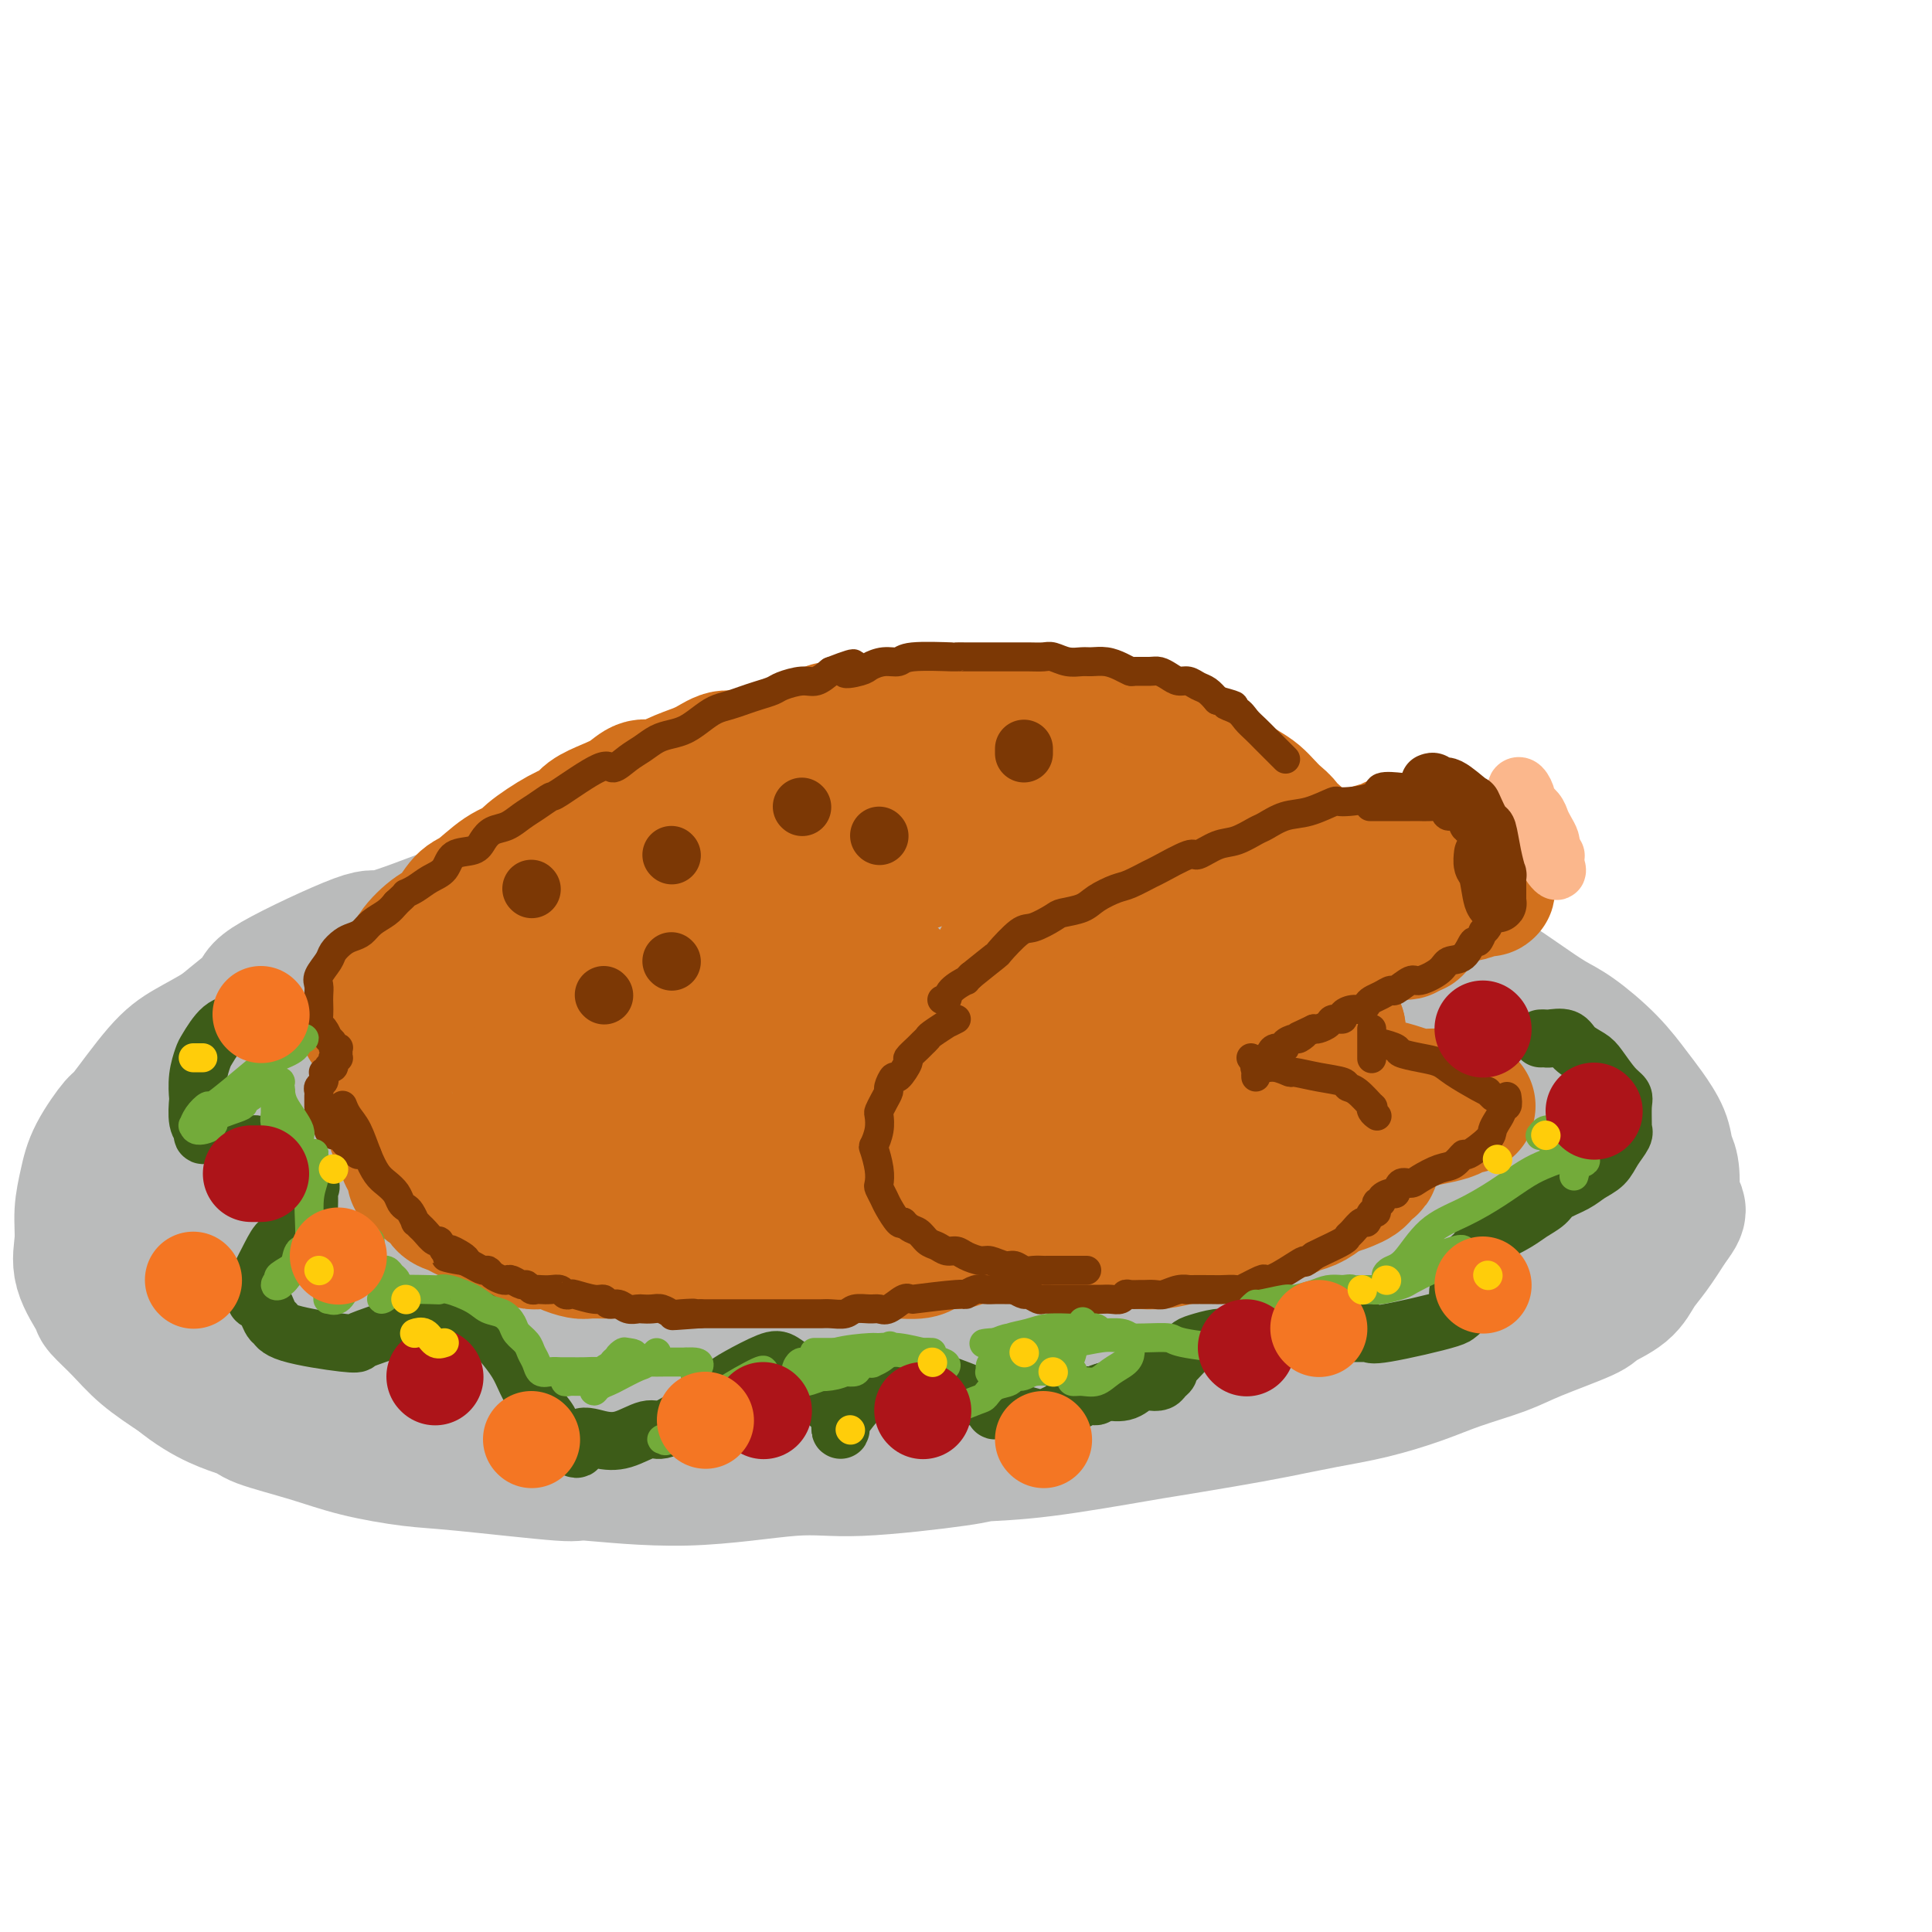 <svg viewBox='0 0 400 400' version='1.1' xmlns='http://www.w3.org/2000/svg' xmlns:xlink='http://www.w3.org/1999/xlink'><g fill='none' stroke='rgb(186,187,187)' stroke-width='28' stroke-linecap='round' stroke-linejoin='round'><path d='M130,192c0.232,-0.423 0.463,-0.845 0,-1c-0.463,-0.155 -1.622,-0.041 -3,0c-1.378,0.041 -2.975,0.009 -4,0c-1.025,-0.009 -1.479,0.004 -3,0c-1.521,-0.004 -4.109,-0.026 -6,0c-1.891,0.026 -3.086,0.100 -4,0c-0.914,-0.100 -1.547,-0.375 -4,0c-2.453,0.375 -6.727,1.401 -10,2c-3.273,0.599 -5.545,0.771 -7,1c-1.455,0.229 -2.095,0.513 -4,1c-1.905,0.487 -5.077,1.176 -8,2c-2.923,0.824 -5.596,1.785 -8,3c-2.404,1.215 -4.537,2.686 -7,4c-2.463,1.314 -5.256,2.473 -8,4c-2.744,1.527 -5.439,3.424 -8,5c-2.561,1.576 -4.987,2.833 -7,4c-2.013,1.167 -3.614,2.246 -6,5c-2.386,2.754 -5.557,7.183 -7,9c-1.443,1.817 -1.156,1.023 -2,2c-0.844,0.977 -2.818,3.725 -4,6c-1.182,2.275 -1.574,4.077 -2,6c-0.426,1.923 -0.888,3.966 -1,6c-0.112,2.034 0.125,4.059 0,6c-0.125,1.941 -0.612,3.799 0,6c0.612,2.201 2.324,4.744 3,6c0.676,1.256 0.315,1.223 1,2c0.685,0.777 2.415,2.363 4,4c1.585,1.637 3.024,3.325 5,5c1.976,1.675 4.488,3.338 7,5'/><path d='M37,285c5.926,4.905 10.740,6.169 13,7c2.260,0.831 1.965,1.229 4,2c2.035,0.771 6.401,1.913 10,3c3.599,1.087 6.431,2.118 10,3c3.569,0.882 7.873,1.615 11,2c3.127,0.385 5.075,0.421 11,1c5.925,0.579 15.827,1.702 20,2c4.173,0.298 2.618,-0.228 6,0c3.382,0.228 11.701,1.210 20,1c8.299,-0.210 16.576,-1.612 22,-2c5.424,-0.388 7.994,0.239 14,0c6.006,-0.239 15.450,-1.345 20,-2c4.550,-0.655 4.208,-0.861 6,-1c1.792,-0.139 5.718,-0.211 12,-1c6.282,-0.789 14.921,-2.295 19,-3c4.079,-0.705 3.598,-0.611 6,-1c2.402,-0.389 7.687,-1.262 12,-2c4.313,-0.738 7.654,-1.341 11,-2c3.346,-0.659 6.698,-1.373 10,-2c3.302,-0.627 6.554,-1.167 10,-2c3.446,-0.833 7.085,-1.960 10,-3c2.915,-1.040 5.106,-1.993 8,-3c2.894,-1.007 6.491,-2.068 9,-3c2.509,-0.932 3.932,-1.737 7,-3c3.068,-1.263 7.783,-2.986 10,-4c2.217,-1.014 1.937,-1.319 3,-2c1.063,-0.681 3.471,-1.739 5,-3c1.529,-1.261 2.181,-2.724 3,-4c0.819,-1.276 1.805,-2.365 3,-4c1.195,-1.635 2.597,-3.818 4,-6'/><path d='M346,253c2.789,-3.508 0.760,-2.779 0,-3c-0.760,-0.221 -0.251,-1.392 0,-3c0.251,-1.608 0.245,-3.653 0,-5c-0.245,-1.347 -0.730,-1.996 -1,-3c-0.270,-1.004 -0.326,-2.363 -1,-4c-0.674,-1.637 -1.967,-3.553 -3,-5c-1.033,-1.447 -1.808,-2.424 -3,-4c-1.192,-1.576 -2.803,-3.751 -5,-6c-2.197,-2.249 -4.981,-4.571 -7,-6c-2.019,-1.429 -3.272,-1.966 -5,-3c-1.728,-1.034 -3.932,-2.565 -6,-4c-2.068,-1.435 -3.999,-2.774 -6,-4c-2.001,-1.226 -4.071,-2.338 -6,-3c-1.929,-0.662 -3.718,-0.873 -7,-2c-3.282,-1.127 -8.058,-3.171 -10,-4c-1.942,-0.829 -1.050,-0.445 -3,-1c-1.950,-0.555 -6.742,-2.049 -10,-3c-3.258,-0.951 -4.981,-1.359 -7,-2c-2.019,-0.641 -4.333,-1.515 -6,-2c-1.667,-0.485 -2.686,-0.582 -4,-1c-1.314,-0.418 -2.922,-1.158 -5,-2c-2.078,-0.842 -4.626,-1.784 -7,-2c-2.374,-0.216 -4.574,0.296 -7,0c-2.426,-0.296 -5.080,-1.400 -8,-2c-2.920,-0.600 -6.108,-0.697 -9,-1c-2.892,-0.303 -5.488,-0.813 -10,-1c-4.512,-0.187 -10.941,-0.050 -16,0c-5.059,0.050 -8.747,0.013 -11,0c-2.253,-0.013 -3.072,-0.004 -6,0c-2.928,0.004 -7.964,0.002 -13,0'/><path d='M164,177c-14.061,-0.294 -9.215,0.970 -12,2c-2.785,1.030 -13.201,1.827 -18,2c-4.799,0.173 -3.981,-0.277 -6,0c-2.019,0.277 -6.876,1.282 -11,2c-4.124,0.718 -7.517,1.148 -11,2c-3.483,0.852 -7.057,2.126 -12,4c-4.943,1.874 -11.254,4.347 -14,5c-2.746,0.653 -1.927,-0.515 -6,1c-4.073,1.515 -13.039,5.711 -17,8c-3.961,2.289 -2.917,2.670 -4,4c-1.083,1.330 -4.295,3.608 -7,6c-2.705,2.392 -4.905,4.899 -6,6c-1.095,1.101 -1.084,0.795 -2,2c-0.916,1.205 -2.758,3.922 -4,6c-1.242,2.078 -1.885,3.517 -2,6c-0.115,2.483 0.299,6.008 0,8c-0.299,1.992 -1.309,2.449 0,5c1.309,2.551 4.939,7.194 6,9c1.061,1.806 -0.447,0.774 3,3c3.447,2.226 11.847,7.712 16,10c4.153,2.288 4.058,1.380 7,2c2.942,0.620 8.922,2.768 14,4c5.078,1.232 9.253,1.546 18,3c8.747,1.454 22.067,4.047 33,5c10.933,0.953 19.480,0.267 25,0c5.520,-0.267 8.012,-0.114 13,0c4.988,0.114 12.472,0.188 25,-1c12.528,-1.188 30.100,-3.638 38,-5c7.900,-1.362 6.127,-1.636 10,-3c3.873,-1.364 13.392,-3.818 20,-6c6.608,-2.182 10.304,-4.091 14,-6'/><path d='M274,261c8.655,-3.217 8.292,-3.758 11,-6c2.708,-2.242 8.485,-6.185 11,-8c2.515,-1.815 1.767,-1.502 2,-2c0.233,-0.498 1.447,-1.809 2,-3c0.553,-1.191 0.445,-2.264 0,-3c-0.445,-0.736 -1.225,-1.135 -2,-2c-0.775,-0.865 -1.543,-2.196 -4,-4c-2.457,-1.804 -6.601,-4.081 -10,-6c-3.399,-1.919 -6.053,-3.481 -12,-6c-5.947,-2.519 -15.186,-5.995 -24,-9c-8.814,-3.005 -17.202,-5.539 -22,-7c-4.798,-1.461 -6.005,-1.848 -12,-3c-5.995,-1.152 -16.776,-3.069 -26,-4c-9.224,-0.931 -16.890,-0.874 -25,-1c-8.110,-0.126 -16.665,-0.433 -24,0c-7.335,0.433 -13.451,1.608 -23,4c-9.549,2.392 -22.531,6.002 -29,8c-6.469,1.998 -6.424,2.384 -9,4c-2.576,1.616 -7.772,4.461 -12,7c-4.228,2.539 -7.488,4.772 -10,7c-2.512,2.228 -4.275,4.449 -6,7c-1.725,2.551 -3.411,5.430 -4,7c-0.589,1.570 -0.080,1.829 0,2c0.080,0.171 -0.270,0.253 1,0c1.270,-0.253 4.158,-0.842 5,-1c0.842,-0.158 -0.363,0.116 5,-2c5.363,-2.116 17.293,-6.622 23,-9c5.707,-2.378 5.189,-2.627 8,-4c2.811,-1.373 8.949,-3.870 20,-7c11.051,-3.130 27.015,-6.894 36,-9c8.985,-2.106 10.993,-2.553 13,-3'/><path d='M157,208c16.415,-3.002 32.953,-4.507 41,-5c8.047,-0.493 7.603,0.025 13,0c5.397,-0.025 16.634,-0.592 25,0c8.366,0.592 13.863,2.344 20,4c6.137,1.656 12.916,3.215 19,5c6.084,1.785 11.473,3.796 16,6c4.527,2.204 8.193,4.600 12,8c3.807,3.400 7.756,7.804 9,13c1.244,5.196 -0.217,11.183 -2,14c-1.783,2.817 -3.888,2.463 -6,4c-2.112,1.537 -4.232,4.966 -16,8c-11.768,3.034 -33.184,5.672 -44,7c-10.816,1.328 -11.032,1.345 -20,2c-8.968,0.655 -26.689,1.948 -42,3c-15.311,1.052 -28.212,1.864 -40,2c-11.788,0.136 -22.461,-0.405 -31,-1c-8.539,-0.595 -14.942,-1.244 -23,-3c-8.058,-1.756 -17.772,-4.619 -22,-6c-4.228,-1.381 -2.970,-1.279 -4,-2c-1.030,-0.721 -4.346,-2.265 -6,-4c-1.654,-1.735 -1.644,-3.662 1,-6c2.644,-2.338 7.924,-5.087 11,-7c3.076,-1.913 3.948,-2.989 8,-5c4.052,-2.011 11.283,-4.958 20,-8c8.717,-3.042 18.918,-6.178 28,-9c9.082,-2.822 17.044,-5.331 33,-8c15.956,-2.669 39.906,-5.499 51,-7c11.094,-1.501 9.333,-1.673 15,-2c5.667,-0.327 18.762,-0.808 29,0c10.238,0.808 17.619,2.904 25,5'/><path d='M277,216c10.103,3.249 22.860,8.873 30,13c7.140,4.127 8.661,6.759 11,10c2.339,3.241 5.495,7.092 6,11c0.505,3.908 -1.641,7.874 -4,11c-2.359,3.126 -4.932,5.412 -10,8c-5.068,2.588 -12.631,5.478 -16,7c-3.369,1.522 -2.543,1.678 -12,2c-9.457,0.322 -29.196,0.812 -46,1c-16.804,0.188 -30.671,0.076 -38,0c-7.329,-0.076 -8.118,-0.115 -19,-1c-10.882,-0.885 -31.856,-2.617 -43,-4c-11.144,-1.383 -12.457,-2.419 -15,-3c-2.543,-0.581 -6.315,-0.707 -7,-3c-0.685,-2.293 1.718,-6.753 4,-9c2.282,-2.247 4.445,-2.282 8,-3c3.555,-0.718 8.504,-2.118 12,-3c3.496,-0.882 5.538,-1.244 14,-3c8.462,-1.756 23.342,-4.904 36,-7c12.658,-2.096 23.092,-3.141 39,-4c15.908,-0.859 37.289,-1.533 47,-2c9.711,-0.467 7.754,-0.726 10,0c2.246,0.726 8.697,2.437 12,3c3.303,0.563 3.457,-0.022 -1,1c-4.457,1.022 -13.525,3.650 -19,5c-5.475,1.350 -7.357,1.423 -14,2c-6.643,0.577 -18.046,1.657 -37,4c-18.954,2.343 -45.460,5.948 -61,8c-15.540,2.052 -20.114,2.550 -25,3c-4.886,0.450 -10.085,0.852 -13,1c-2.915,0.148 -3.547,0.042 -4,0c-0.453,-0.042 -0.726,-0.021 -1,0'/><path d='M121,264c-17.674,2.278 8.641,-0.027 18,-1c9.359,-0.973 1.762,-0.614 10,-2c8.238,-1.386 32.311,-4.516 43,-6c10.689,-1.484 7.996,-1.320 12,-2c4.004,-0.680 14.706,-2.203 22,-3c7.294,-0.797 11.180,-0.868 10,-1c-1.180,-0.132 -7.425,-0.324 -14,0c-6.575,0.324 -13.480,1.165 -29,3c-15.520,1.835 -39.657,4.665 -51,6c-11.343,1.335 -9.894,1.174 -14,2c-4.106,0.826 -13.767,2.638 -20,4c-6.233,1.362 -9.036,2.276 -11,3c-1.964,0.724 -3.088,1.260 -4,2c-0.912,0.740 -1.611,1.684 -1,2c0.611,0.316 2.534,0.005 6,0c3.466,-0.005 8.477,0.296 14,0c5.523,-0.296 11.560,-1.189 17,-2c5.440,-0.811 10.284,-1.538 15,-2c4.716,-0.462 9.303,-0.657 11,-1c1.697,-0.343 0.504,-0.835 -1,-1c-1.504,-0.165 -3.320,-0.003 -6,0c-2.680,0.003 -6.224,-0.152 -14,-1c-7.776,-0.848 -19.784,-2.389 -25,-3c-5.216,-0.611 -3.638,-0.291 -5,-1c-1.362,-0.709 -5.662,-2.446 -8,-3c-2.338,-0.554 -2.715,0.075 -3,0c-0.285,-0.075 -0.478,-0.855 0,-1c0.478,-0.145 1.629,0.346 3,1c1.371,0.654 2.963,1.473 4,2c1.037,0.527 1.518,0.764 2,1'/><path d='M102,260c1.622,0.689 1.178,0.911 1,1c-0.178,0.089 -0.089,0.044 0,0'/></g>
<g fill='none' stroke='rgb(210,113,29)' stroke-width='28' stroke-linecap='round' stroke-linejoin='round'><path d='M76,212c0.340,-0.148 0.680,-0.296 1,-1c0.320,-0.704 0.620,-1.964 1,-3c0.380,-1.036 0.839,-1.847 2,-3c1.161,-1.153 3.024,-2.649 4,-4c0.976,-1.351 1.064,-2.558 2,-4c0.936,-1.442 2.721,-3.118 4,-4c1.279,-0.882 2.052,-0.971 3,-2c0.948,-1.029 2.071,-2.998 3,-4c0.929,-1.002 1.665,-1.039 3,-2c1.335,-0.961 3.268,-2.848 5,-4c1.732,-1.152 3.263,-1.568 4,-2c0.737,-0.432 0.678,-0.878 2,-2c1.322,-1.122 4.023,-2.919 6,-4c1.977,-1.081 3.229,-1.446 4,-2c0.771,-0.554 1.061,-1.295 2,-2c0.939,-0.705 2.525,-1.372 4,-2c1.475,-0.628 2.838,-1.217 4,-2c1.162,-0.783 2.124,-1.759 3,-2c0.876,-0.241 1.665,0.253 3,0c1.335,-0.253 3.217,-1.252 5,-2c1.783,-0.748 3.466,-1.246 5,-2c1.534,-0.754 2.920,-1.764 4,-2c1.080,-0.236 1.856,0.301 4,0c2.144,-0.301 5.657,-1.440 7,-2c1.343,-0.560 0.515,-0.542 2,-1c1.485,-0.458 5.285,-1.393 7,-2c1.715,-0.607 1.347,-0.888 2,-1c0.653,-0.112 2.326,-0.056 4,0'/><path d='M176,151c5.344,-1.094 5.706,-0.828 6,-1c0.294,-0.172 0.522,-0.783 2,-1c1.478,-0.217 4.207,-0.040 6,0c1.793,0.040 2.651,-0.056 4,0c1.349,0.056 3.189,0.264 4,0c0.811,-0.264 0.594,-0.998 2,-1c1.406,-0.002 4.437,0.730 6,1c1.563,0.270 1.659,0.079 2,0c0.341,-0.079 0.928,-0.047 3,0c2.072,0.047 5.628,0.108 7,0c1.372,-0.108 0.561,-0.386 2,0c1.439,0.386 5.128,1.437 7,2c1.872,0.563 1.927,0.638 3,1c1.073,0.362 3.162,1.012 4,1c0.838,-0.012 0.423,-0.687 2,0c1.577,0.687 5.147,2.736 8,4c2.853,1.264 4.991,1.742 6,2c1.009,0.258 0.889,0.296 2,1c1.111,0.704 3.453,2.075 5,3c1.547,0.925 2.298,1.404 3,2c0.702,0.596 1.355,1.308 2,2c0.645,0.692 1.283,1.365 2,2c0.717,0.635 1.513,1.232 2,2c0.487,0.768 0.667,1.709 1,2c0.333,0.291 0.821,-0.066 1,0c0.179,0.066 0.048,0.556 0,1c-0.048,0.444 -0.014,0.841 0,1c0.014,0.159 0.007,0.079 0,0'/><path d='M207,199c0.331,0.179 0.661,0.357 1,0c0.339,-0.357 0.686,-1.250 1,-2c0.314,-0.750 0.595,-1.356 2,-2c1.405,-0.644 3.933,-1.324 5,-2c1.067,-0.676 0.674,-1.348 2,-2c1.326,-0.652 4.370,-1.284 6,-2c1.630,-0.716 1.847,-1.515 3,-2c1.153,-0.485 3.244,-0.656 4,-1c0.756,-0.344 0.177,-0.863 1,-1c0.823,-0.137 3.049,0.107 4,0c0.951,-0.107 0.626,-0.565 2,-1c1.374,-0.435 4.447,-0.849 6,-1c1.553,-0.151 1.586,-0.041 2,0c0.414,0.041 1.210,0.011 2,0c0.790,-0.011 1.573,-0.003 2,0c0.427,0.003 0.497,0.001 1,0c0.503,-0.001 1.439,-0.000 2,0c0.561,0.000 0.748,0.000 1,0c0.252,-0.000 0.568,-0.000 1,0c0.432,0.000 0.981,0.000 1,0c0.019,-0.000 -0.490,-0.000 -1,0'/><path d='M255,183c4.316,-0.620 1.107,-0.171 -1,0c-2.107,0.171 -3.112,0.062 -4,0c-0.888,-0.062 -1.660,-0.077 -4,1c-2.340,1.077 -6.250,3.247 -8,4c-1.750,0.753 -1.341,0.091 -3,1c-1.659,0.909 -5.387,3.390 -7,4c-1.613,0.610 -1.113,-0.652 -2,0c-0.887,0.652 -3.161,3.218 -4,4c-0.839,0.782 -0.241,-0.221 0,0c0.241,0.221 0.126,1.666 0,2c-0.126,0.334 -0.263,-0.444 0,-1c0.263,-0.556 0.925,-0.891 3,-1c2.075,-0.109 5.561,0.007 7,0c1.439,-0.007 0.831,-0.139 2,-1c1.169,-0.861 4.117,-2.453 6,-3c1.883,-0.547 2.702,-0.050 3,0c0.298,0.050 0.076,-0.349 1,-1c0.924,-0.651 2.993,-1.555 4,-2c1.007,-0.445 0.950,-0.430 2,-1c1.050,-0.570 3.206,-1.725 4,-2c0.794,-0.275 0.227,0.330 1,0c0.773,-0.330 2.885,-1.594 4,-2c1.115,-0.406 1.232,0.046 2,0c0.768,-0.046 2.185,-0.590 3,-1c0.815,-0.410 1.027,-0.687 2,-1c0.973,-0.313 2.708,-0.664 4,-1c1.292,-0.336 2.140,-0.657 3,-1c0.860,-0.343 1.732,-0.708 3,-1c1.268,-0.292 2.934,-0.512 4,-1c1.066,-0.488 1.533,-1.244 2,-2'/><path d='M282,177c8.217,-2.968 3.759,-0.388 3,0c-0.759,0.388 2.180,-1.416 3,-2c0.820,-0.584 -0.480,0.054 0,0c0.480,-0.054 2.741,-0.799 4,-1c1.259,-0.201 1.517,0.141 2,0c0.483,-0.141 1.190,-0.767 2,-1c0.810,-0.233 1.723,-0.074 2,0c0.277,0.074 -0.081,0.061 0,0c0.081,-0.061 0.603,-0.172 1,0c0.397,0.172 0.669,0.627 1,1c0.331,0.373 0.720,0.664 1,1c0.280,0.336 0.452,0.716 1,1c0.548,0.284 1.471,0.471 2,1c0.529,0.529 0.662,1.398 1,2c0.338,0.602 0.879,0.936 1,1c0.121,0.064 -0.178,-0.142 0,0c0.178,0.142 0.833,0.630 1,1c0.167,0.370 -0.152,0.620 0,1c0.152,0.380 0.777,0.890 1,1c0.223,0.110 0.044,-0.181 0,0c-0.044,0.181 0.048,0.833 0,1c-0.048,0.167 -0.237,-0.151 -1,0c-0.763,0.151 -2.100,0.771 -3,1c-0.900,0.229 -1.363,0.067 -2,0c-0.637,-0.067 -1.449,-0.039 -3,0c-1.551,0.039 -3.841,0.087 -5,0c-1.159,-0.087 -1.188,-0.311 -2,0c-0.812,0.311 -2.406,1.155 -4,2'/><path d='M288,187c-3.402,1.018 -1.906,1.563 -2,2c-0.094,0.437 -1.779,0.766 -3,1c-1.221,0.234 -1.977,0.374 -3,1c-1.023,0.626 -2.313,1.740 -3,2c-0.687,0.260 -0.773,-0.333 -1,0c-0.227,0.333 -0.597,1.594 -1,2c-0.403,0.406 -0.840,-0.042 -1,0c-0.160,0.042 -0.043,0.575 0,1c0.043,0.425 0.014,0.743 0,1c-0.014,0.257 -0.012,0.453 1,0c1.012,-0.453 3.034,-1.556 4,-2c0.966,-0.444 0.874,-0.228 1,0c0.126,0.228 0.469,0.467 2,0c1.531,-0.467 4.250,-1.642 6,-2c1.750,-0.358 2.530,0.099 3,0c0.470,-0.099 0.631,-0.755 1,-1c0.369,-0.245 0.948,-0.081 1,0c0.052,0.081 -0.422,0.077 -1,0c-0.578,-0.077 -1.261,-0.227 -2,0c-0.739,0.227 -1.535,0.830 -2,1c-0.465,0.170 -0.600,-0.094 -1,0c-0.400,0.094 -1.066,0.546 -2,1c-0.934,0.454 -2.137,0.909 -3,1c-0.863,0.091 -1.386,-0.183 -2,0c-0.614,0.183 -1.319,0.822 -2,1c-0.681,0.178 -1.337,-0.107 -2,0c-0.663,0.107 -1.332,0.606 -2,1c-0.668,0.394 -1.334,0.684 -2,1c-0.666,0.316 -1.333,0.658 -2,1'/><path d='M270,199c-3.156,0.962 -0.546,0.367 0,0c0.546,-0.367 -0.971,-0.506 -2,0c-1.029,0.506 -1.571,1.655 -2,2c-0.429,0.345 -0.745,-0.115 -1,0c-0.255,0.115 -0.449,0.805 -1,1c-0.551,0.195 -1.461,-0.105 -2,0c-0.539,0.105 -0.709,0.616 -1,1c-0.291,0.384 -0.703,0.642 -1,1c-0.297,0.358 -0.480,0.818 -1,1c-0.520,0.182 -1.377,0.086 -2,0c-0.623,-0.086 -1.011,-0.164 -1,0c0.011,0.164 0.421,0.569 0,1c-0.421,0.431 -1.672,0.889 -2,1c-0.328,0.111 0.267,-0.124 0,0c-0.267,0.124 -1.395,0.607 -2,1c-0.605,0.393 -0.688,0.696 -1,1c-0.312,0.304 -0.854,0.610 -1,1c-0.146,0.390 0.105,0.865 0,1c-0.105,0.135 -0.564,-0.070 -1,0c-0.436,0.070 -0.848,0.414 -1,1c-0.152,0.586 -0.043,1.415 0,2c0.043,0.585 0.019,0.927 0,1c-0.019,0.073 -0.034,-0.121 0,0c0.034,0.121 0.117,0.558 0,1c-0.117,0.442 -0.435,0.889 0,1c0.435,0.111 1.621,-0.114 2,0c0.379,0.114 -0.050,0.566 0,1c0.050,0.434 0.581,0.848 1,1c0.419,0.152 0.728,0.041 1,0c0.272,-0.041 0.506,-0.012 1,0c0.494,0.012 1.247,0.006 2,0'/><path d='M255,219c1.149,0.326 0.521,0.140 1,0c0.479,-0.140 2.067,-0.233 3,0c0.933,0.233 1.213,0.794 2,1c0.787,0.206 2.081,0.059 3,0c0.919,-0.059 1.464,-0.030 2,0c0.536,0.030 1.062,0.061 2,0c0.938,-0.061 2.289,-0.212 3,0c0.711,0.212 0.782,0.789 1,1c0.218,0.211 0.584,0.057 1,0c0.416,-0.057 0.882,-0.019 1,0c0.118,0.019 -0.112,0.017 0,0c0.112,-0.017 0.566,-0.049 1,0c0.434,0.049 0.848,0.180 1,0c0.152,-0.180 0.041,-0.672 0,-1c-0.041,-0.328 -0.011,-0.492 0,-1c0.011,-0.508 0.003,-1.359 0,-2c-0.003,-0.641 -0.001,-1.072 0,-2c0.001,-0.928 0.000,-2.355 0,-3c-0.000,-0.645 -0.000,-0.510 0,-1c0.000,-0.490 0.000,-1.607 0,-2c-0.000,-0.393 -0.001,-0.064 0,0c0.001,0.064 0.003,-0.138 0,0c-0.003,0.138 -0.011,0.614 0,1c0.011,0.386 0.041,0.681 0,1c-0.041,0.319 -0.155,0.663 0,1c0.155,0.337 0.577,0.669 1,1'/><path d='M277,213c0.150,0.527 0.026,-0.157 0,0c-0.026,0.157 0.046,1.154 0,2c-0.046,0.846 -0.208,1.540 0,2c0.208,0.460 0.788,0.687 1,1c0.212,0.313 0.056,0.711 0,1c-0.056,0.289 -0.012,0.469 0,1c0.012,0.531 -0.010,1.413 0,2c0.010,0.587 0.050,0.879 0,1c-0.050,0.121 -0.191,0.070 0,0c0.191,-0.070 0.714,-0.160 1,0c0.286,0.160 0.333,0.569 1,1c0.667,0.431 1.953,0.885 3,1c1.047,0.115 1.856,-0.109 3,0c1.144,0.109 2.622,0.550 4,1c1.378,0.450 2.656,0.909 4,1c1.344,0.091 2.755,-0.186 4,0c1.245,0.186 2.324,0.834 3,1c0.676,0.166 0.949,-0.152 1,0c0.051,0.152 -0.119,0.772 0,1c0.119,0.228 0.528,0.064 1,0c0.472,-0.064 1.009,-0.028 1,0c-0.009,0.028 -0.563,0.049 -1,0c-0.437,-0.049 -0.756,-0.168 -1,0c-0.244,0.168 -0.412,0.622 -1,1c-0.588,0.378 -1.597,0.679 -3,1c-1.403,0.321 -3.202,0.660 -5,1'/><path d='M293,232c-2.177,0.403 -2.121,-0.088 -3,0c-0.879,0.088 -2.694,0.756 -4,1c-1.306,0.244 -2.104,0.065 -3,0c-0.896,-0.065 -1.889,-0.018 -3,0c-1.111,0.018 -2.339,0.005 -3,0c-0.661,-0.005 -0.753,-0.001 -1,0c-0.247,0.001 -0.647,-0.001 -1,0c-0.353,0.001 -0.658,0.004 -1,0c-0.342,-0.004 -0.720,-0.016 -1,0c-0.280,0.016 -0.461,0.060 -1,0c-0.539,-0.060 -1.436,-0.223 -2,0c-0.564,0.223 -0.795,0.832 -1,1c-0.205,0.168 -0.385,-0.105 -1,0c-0.615,0.105 -1.665,0.587 -2,1c-0.335,0.413 0.046,0.757 0,1c-0.046,0.243 -0.519,0.383 -1,1c-0.481,0.617 -0.969,1.709 -1,2c-0.031,0.291 0.395,-0.220 0,0c-0.395,0.220 -1.611,1.172 -2,2c-0.389,0.828 0.048,1.531 0,2c-0.048,0.469 -0.580,0.703 -1,1c-0.420,0.297 -0.729,0.657 -1,1c-0.271,0.343 -0.506,0.669 -1,1c-0.494,0.331 -1.247,0.665 -2,1'/><path d='M257,247c-2.445,2.400 -2.059,1.400 -2,1c0.059,-0.400 -0.210,-0.199 -1,0c-0.790,0.199 -2.101,0.397 -4,1c-1.899,0.603 -4.386,1.611 -6,2c-1.614,0.389 -2.357,0.161 -3,0c-0.643,-0.161 -1.187,-0.253 -2,0c-0.813,0.253 -1.893,0.853 -3,1c-1.107,0.147 -2.239,-0.157 -3,0c-0.761,0.157 -1.151,0.775 -2,1c-0.849,0.225 -2.157,0.056 -3,0c-0.843,-0.056 -1.221,0.000 -2,0c-0.779,-0.000 -1.959,-0.057 -3,0c-1.041,0.057 -1.941,0.226 -3,0c-1.059,-0.226 -2.275,-0.848 -3,-1c-0.725,-0.152 -0.957,0.166 -1,0c-0.043,-0.166 0.103,-0.816 0,-1c-0.103,-0.184 -0.454,0.097 0,0c0.454,-0.097 1.715,-0.574 3,-1c1.285,-0.426 2.596,-0.803 3,-1c0.404,-0.197 -0.098,-0.216 2,-1c2.098,-0.784 6.796,-2.335 9,-3c2.204,-0.665 1.915,-0.445 3,-1c1.085,-0.555 3.544,-1.885 5,-3c1.456,-1.115 1.907,-2.015 3,-3c1.093,-0.985 2.826,-2.054 4,-3c1.174,-0.946 1.787,-1.767 2,-2c0.213,-0.233 0.024,0.123 0,0c-0.024,-0.123 0.117,-0.724 0,-1c-0.117,-0.276 -0.493,-0.228 -1,0c-0.507,0.228 -1.145,0.637 -2,1c-0.855,0.363 -1.928,0.682 -3,1'/><path d='M244,234c-2.189,0.437 -4.660,1.028 -7,2c-2.340,0.972 -4.547,2.325 -7,3c-2.453,0.675 -5.150,0.672 -7,1c-1.850,0.328 -2.851,0.986 -4,1c-1.149,0.014 -2.445,-0.618 -3,-1c-0.555,-0.382 -0.368,-0.515 0,-1c0.368,-0.485 0.917,-1.324 2,-2c1.083,-0.676 2.700,-1.191 4,-2c1.300,-0.809 2.284,-1.914 4,-3c1.716,-1.086 4.163,-2.153 6,-3c1.837,-0.847 3.064,-1.473 5,-2c1.936,-0.527 4.582,-0.956 6,-1c1.418,-0.044 1.610,0.295 1,1c-0.610,0.705 -2.020,1.774 -3,2c-0.980,0.226 -1.531,-0.391 -3,0c-1.469,0.391 -3.858,1.790 -7,3c-3.142,1.210 -7.038,2.230 -10,3c-2.962,0.770 -4.991,1.289 -8,2c-3.009,0.711 -7.000,1.612 -9,2c-2.000,0.388 -2.010,0.262 -2,0c0.010,-0.262 0.042,-0.661 0,-1c-0.042,-0.339 -0.156,-0.620 0,-1c0.156,-0.380 0.583,-0.861 2,-2c1.417,-1.139 3.823,-2.936 5,-4c1.177,-1.064 1.126,-1.395 2,-2c0.874,-0.605 2.674,-1.483 4,-2c1.326,-0.517 2.179,-0.675 3,-1c0.821,-0.325 1.612,-0.819 2,-1c0.388,-0.181 0.374,-0.049 0,0c-0.374,0.049 -1.107,0.014 -2,0c-0.893,-0.014 -1.947,-0.007 -3,0'/><path d='M215,225c-1.204,-0.183 -2.712,-0.140 -4,0c-1.288,0.140 -2.354,0.376 -3,0c-0.646,-0.376 -0.872,-1.363 -1,-2c-0.128,-0.637 -0.159,-0.923 0,-1c0.159,-0.077 0.509,0.057 1,0c0.491,-0.057 1.122,-0.303 2,0c0.878,0.303 2.003,1.154 3,2c0.997,0.846 1.867,1.686 3,3c1.133,1.314 2.529,3.101 3,4c0.471,0.899 0.018,0.910 1,2c0.982,1.090 3.398,3.259 5,4c1.602,0.741 2.388,0.055 3,0c0.612,-0.055 1.048,0.521 3,1c1.952,0.479 5.420,0.860 7,1c1.580,0.140 1.273,0.038 2,0c0.727,-0.038 2.487,-0.011 4,0c1.513,0.011 2.777,0.005 4,0c1.223,-0.005 2.403,-0.009 4,0c1.597,0.009 3.611,0.031 5,0c1.389,-0.031 2.152,-0.117 3,0c0.848,0.117 1.781,0.436 4,0c2.219,-0.436 5.724,-1.627 8,-2c2.276,-0.373 3.323,0.073 4,0c0.677,-0.073 0.984,-0.665 2,-1c1.016,-0.335 2.742,-0.413 4,-1c1.258,-0.587 2.049,-1.683 3,-2c0.951,-0.317 2.064,0.145 3,0c0.936,-0.145 1.696,-0.899 2,-1c0.304,-0.101 0.152,0.449 0,1'/><path d='M290,233c4.043,-0.907 1.150,-0.176 0,0c-1.150,0.176 -0.556,-0.204 -1,0c-0.444,0.204 -1.925,0.991 -3,2c-1.075,1.009 -1.742,2.239 -2,3c-0.258,0.761 -0.106,1.054 -2,2c-1.894,0.946 -5.833,2.544 -8,3c-2.167,0.456 -2.562,-0.229 -4,0c-1.438,0.229 -3.921,1.372 -6,2c-2.079,0.628 -3.756,0.743 -6,1c-2.244,0.257 -5.056,0.657 -7,1c-1.944,0.343 -3.018,0.627 -5,1c-1.982,0.373 -4.870,0.833 -6,1c-1.130,0.167 -0.501,0.041 0,0c0.501,-0.041 0.873,0.004 1,0c0.127,-0.004 0.008,-0.058 1,0c0.992,0.058 3.096,0.226 6,0c2.904,-0.226 6.609,-0.848 8,-1c1.391,-0.152 0.470,0.167 2,0c1.530,-0.167 5.513,-0.818 8,-1c2.487,-0.182 3.479,0.106 5,0c1.521,-0.106 3.573,-0.606 5,-1c1.427,-0.394 2.229,-0.683 3,-1c0.771,-0.317 1.509,-0.661 2,-1c0.491,-0.339 0.733,-0.673 1,-1c0.267,-0.327 0.558,-0.648 1,-1c0.442,-0.352 1.036,-0.733 1,-1c-0.036,-0.267 -0.702,-0.418 -1,0c-0.298,0.418 -0.228,1.405 -1,2c-0.772,0.595 -2.386,0.797 -4,1'/><path d='M278,244c-1.698,1.036 -2.943,2.127 -4,3c-1.057,0.873 -1.926,1.529 -3,2c-1.074,0.471 -2.351,0.756 -3,1c-0.649,0.244 -0.668,0.446 -2,1c-1.332,0.554 -3.976,1.459 -6,2c-2.024,0.541 -3.427,0.720 -5,1c-1.573,0.280 -3.316,0.663 -5,1c-1.684,0.337 -3.310,0.627 -5,1c-1.690,0.373 -3.445,0.828 -5,1c-1.555,0.172 -2.910,0.060 -4,0c-1.090,-0.060 -1.914,-0.069 -4,0c-2.086,0.069 -5.435,0.216 -7,0c-1.565,-0.216 -1.347,-0.794 -2,-1c-0.653,-0.206 -2.177,-0.041 -3,0c-0.823,0.041 -0.944,-0.042 -2,0c-1.056,0.042 -3.045,0.208 -4,0c-0.955,-0.208 -0.876,-0.792 -1,-1c-0.124,-0.208 -0.452,-0.041 -1,0c-0.548,0.041 -1.316,-0.045 -2,0c-0.684,0.045 -1.284,0.222 -2,0c-0.716,-0.222 -1.549,-0.843 -2,-1c-0.451,-0.157 -0.521,0.150 -1,0c-0.479,-0.150 -1.368,-0.757 -2,-1c-0.632,-0.243 -1.006,-0.122 -1,0c0.006,0.122 0.394,0.244 0,0c-0.394,-0.244 -1.570,-0.853 -2,-1c-0.430,-0.147 -0.115,0.167 0,0c0.115,-0.167 0.031,-0.814 0,-1c-0.031,-0.186 -0.009,0.090 0,0c0.009,-0.090 0.004,-0.545 0,-1'/><path d='M200,250c-1.945,-1.137 0.192,-0.981 1,-1c0.808,-0.019 0.288,-0.215 1,-1c0.712,-0.785 2.655,-2.161 4,-3c1.345,-0.839 2.092,-1.143 4,-2c1.908,-0.857 4.976,-2.268 6,-3c1.024,-0.732 0.002,-0.787 0,-1c-0.002,-0.213 1.014,-0.585 2,-1c0.986,-0.415 1.941,-0.871 2,-1c0.059,-0.129 -0.777,0.071 -1,0c-0.223,-0.071 0.167,-0.413 -1,0c-1.167,0.413 -3.892,1.580 -5,2c-1.108,0.420 -0.598,0.091 -1,0c-0.402,-0.091 -1.714,0.056 -2,0c-0.286,-0.056 0.454,-0.314 1,-1c0.546,-0.686 0.898,-1.801 2,-3c1.102,-1.199 2.953,-2.481 5,-4c2.047,-1.519 4.289,-3.275 6,-5c1.711,-1.725 2.891,-3.419 4,-5c1.109,-1.581 2.148,-3.048 3,-4c0.852,-0.952 1.518,-1.390 2,-2c0.482,-0.610 0.780,-1.391 1,-2c0.220,-0.609 0.362,-1.044 0,-1c-0.362,0.044 -1.226,0.568 -2,1c-0.774,0.432 -1.457,0.773 -2,1c-0.543,0.227 -0.947,0.340 -2,1c-1.053,0.660 -2.757,1.868 -4,3c-1.243,1.132 -2.027,2.189 -3,3c-0.973,0.811 -2.135,1.374 -3,2c-0.865,0.626 -1.432,1.313 -2,2'/><path d='M216,225c-2.792,2.190 -0.770,1.166 0,1c0.770,-0.166 0.290,0.525 0,1c-0.290,0.475 -0.388,0.735 0,1c0.388,0.265 1.262,0.536 2,1c0.738,0.464 1.338,1.120 2,2c0.662,0.880 1.384,1.983 2,3c0.616,1.017 1.125,1.949 1,3c-0.125,1.051 -0.884,2.221 -1,3c-0.116,0.779 0.409,1.168 0,2c-0.409,0.832 -1.754,2.107 -3,3c-1.246,0.893 -2.392,1.405 -3,2c-0.608,0.595 -0.677,1.273 -2,2c-1.323,0.727 -3.902,1.504 -5,2c-1.098,0.496 -0.717,0.710 -1,1c-0.283,0.290 -1.230,0.656 -2,1c-0.770,0.344 -1.364,0.666 -2,1c-0.636,0.334 -1.315,0.681 -2,1c-0.685,0.319 -1.375,0.611 -2,1c-0.625,0.389 -1.185,0.875 -2,1c-0.815,0.125 -1.886,-0.110 -3,0c-1.114,0.110 -2.270,0.565 -3,1c-0.730,0.435 -1.032,0.849 -2,1c-0.968,0.151 -2.602,0.041 -4,0c-1.398,-0.041 -2.562,-0.011 -3,0c-0.438,0.011 -0.151,0.003 -1,0c-0.849,-0.003 -2.835,-0.001 -4,0c-1.165,0.001 -1.508,0.000 -3,0c-1.492,-0.000 -4.132,-0.000 -5,0c-0.868,0.000 0.038,0.000 -2,0c-2.038,-0.000 -7.019,-0.000 -12,0'/><path d='M156,259c-6.811,0.309 -2.839,0.083 -2,0c0.839,-0.083 -1.457,-0.022 -3,0c-1.543,0.022 -2.334,0.006 -3,0c-0.666,-0.006 -1.205,-0.002 -2,0c-0.795,0.002 -1.844,0.000 -3,0c-1.156,-0.000 -2.419,-0.000 -3,0c-0.581,0.000 -0.479,0.000 -1,0c-0.521,-0.000 -1.666,-0.000 -3,0c-1.334,0.000 -2.856,0.000 -4,0c-1.144,-0.000 -1.910,-0.000 -2,0c-0.090,0.000 0.497,0.001 0,0c-0.497,-0.001 -2.076,-0.003 -3,0c-0.924,0.003 -1.191,0.011 -2,0c-0.809,-0.011 -2.160,-0.042 -3,0c-0.840,0.042 -1.170,0.156 -2,0c-0.830,-0.156 -2.161,-0.581 -3,-1c-0.839,-0.419 -1.187,-0.833 -2,-1c-0.813,-0.167 -2.089,-0.086 -3,0c-0.911,0.086 -1.455,0.178 -2,0c-0.545,-0.178 -1.090,-0.625 -2,-1c-0.910,-0.375 -2.183,-0.678 -3,-1c-0.817,-0.322 -1.177,-0.664 -2,-1c-0.823,-0.336 -2.108,-0.666 -3,-1c-0.892,-0.334 -1.390,-0.671 -2,-1c-0.610,-0.329 -1.333,-0.652 -2,-1c-0.667,-0.348 -1.278,-0.723 -2,-1c-0.722,-0.277 -1.554,-0.456 -2,-1c-0.446,-0.544 -0.505,-1.454 -1,-2c-0.495,-0.546 -1.427,-0.727 -2,-1c-0.573,-0.273 -0.786,-0.636 -1,-1'/><path d='M88,245c-3.890,-2.047 -1.616,-1.164 -1,-1c0.616,0.164 -0.426,-0.393 -1,-1c-0.574,-0.607 -0.679,-1.266 -1,-2c-0.321,-0.734 -0.859,-1.543 -1,-2c-0.141,-0.457 0.115,-0.561 0,-1c-0.115,-0.439 -0.602,-1.214 -1,-2c-0.398,-0.786 -0.709,-1.585 -1,-2c-0.291,-0.415 -0.564,-0.448 0,-3c0.564,-2.552 1.963,-7.624 3,-10c1.037,-2.376 1.711,-2.056 2,-2c0.289,0.056 0.192,-0.151 1,-1c0.808,-0.849 2.522,-2.341 4,-4c1.478,-1.659 2.722,-3.486 4,-5c1.278,-1.514 2.592,-2.716 4,-4c1.408,-1.284 2.912,-2.649 5,-4c2.088,-1.351 4.761,-2.687 7,-4c2.239,-1.313 4.044,-2.605 6,-4c1.956,-1.395 4.063,-2.895 6,-4c1.937,-1.105 3.703,-1.814 6,-3c2.297,-1.186 5.125,-2.849 8,-4c2.875,-1.151 5.797,-1.790 8,-3c2.203,-1.210 3.689,-2.993 6,-4c2.311,-1.007 5.448,-1.240 8,-2c2.552,-0.760 4.518,-2.047 7,-3c2.482,-0.953 5.480,-1.572 8,-2c2.520,-0.428 4.562,-0.664 7,-1c2.438,-0.336 5.272,-0.770 8,-1c2.728,-0.230 5.350,-0.254 8,0c2.650,0.254 5.329,0.787 8,1c2.671,0.213 5.336,0.107 8,0'/><path d='M214,167c7.064,0.299 5.223,1.547 6,2c0.777,0.453 4.172,0.111 6,0c1.828,-0.111 2.091,0.009 3,0c0.909,-0.009 2.465,-0.149 3,0c0.535,0.149 0.049,0.586 0,1c-0.049,0.414 0.339,0.805 0,1c-0.339,0.195 -1.407,0.193 -1,0c0.407,-0.193 2.287,-0.579 -3,0c-5.287,0.579 -17.742,2.122 -24,3c-6.258,0.878 -6.319,1.092 -8,2c-1.681,0.908 -4.983,2.509 -7,3c-2.017,0.491 -2.748,-0.128 -8,2c-5.252,2.128 -15.024,7.001 -21,10c-5.976,2.999 -8.155,4.123 -11,6c-2.845,1.877 -6.356,4.509 -9,7c-2.644,2.491 -4.421,4.843 -6,7c-1.579,2.157 -2.959,4.119 -4,6c-1.041,1.881 -1.743,3.682 -2,5c-0.257,1.318 -0.070,2.154 0,3c0.070,0.846 0.021,1.703 0,2c-0.021,0.297 -0.015,0.034 1,0c1.015,-0.034 3.039,0.163 5,0c1.961,-0.163 3.859,-0.684 6,-1c2.141,-0.316 4.524,-0.425 8,-1c3.476,-0.575 8.045,-1.615 12,-2c3.955,-0.385 7.296,-0.115 11,0c3.704,0.115 7.772,0.075 11,0c3.228,-0.075 5.618,-0.185 8,0c2.382,0.185 4.757,0.665 6,1c1.243,0.335 1.355,0.524 1,1c-0.355,0.476 -1.178,1.238 -2,2'/><path d='M195,227c-0.567,0.712 -1.485,0.993 -4,2c-2.515,1.007 -6.629,2.741 -11,4c-4.371,1.259 -9.001,2.044 -14,3c-4.999,0.956 -10.367,2.084 -15,3c-4.633,0.916 -8.532,1.620 -12,2c-3.468,0.380 -6.505,0.436 -9,0c-2.495,-0.436 -4.446,-1.364 -6,-2c-1.554,-0.636 -2.710,-0.979 -3,-2c-0.290,-1.021 0.285,-2.719 1,-4c0.715,-1.281 1.571,-2.145 6,-4c4.429,-1.855 12.432,-4.703 16,-6c3.568,-1.297 2.702,-1.044 5,-2c2.298,-0.956 7.758,-3.120 12,-5c4.242,-1.880 7.264,-3.474 10,-5c2.736,-1.526 5.187,-2.982 7,-4c1.813,-1.018 2.988,-1.597 3,-2c0.012,-0.403 -1.139,-0.632 -2,-1c-0.861,-0.368 -1.433,-0.877 -2,-1c-0.567,-0.123 -1.131,0.139 -2,0c-0.869,-0.139 -2.044,-0.680 -3,-1c-0.956,-0.320 -1.694,-0.419 -2,-1c-0.306,-0.581 -0.179,-1.645 0,-2c0.179,-0.355 0.409,0.000 1,0c0.591,-0.000 1.543,-0.355 3,-1c1.457,-0.645 3.418,-1.579 4,-2c0.582,-0.421 -0.215,-0.329 0,0c0.215,0.329 1.443,0.896 2,1c0.557,0.104 0.445,-0.256 0,0c-0.445,0.256 -1.222,1.128 -2,2'/><path d='M178,199c-0.901,1.014 -3.154,2.049 -6,4c-2.846,1.951 -6.285,4.819 -13,8c-6.715,3.181 -16.706,6.674 -21,8c-4.294,1.326 -2.891,0.486 -6,1c-3.109,0.514 -10.732,2.383 -14,3c-3.268,0.617 -2.182,-0.019 -3,0c-0.818,0.019 -3.539,0.693 -5,1c-1.461,0.307 -1.661,0.247 -2,0c-0.339,-0.247 -0.819,-0.680 0,-1c0.819,-0.320 2.935,-0.527 4,-1c1.065,-0.473 1.079,-1.214 4,-2c2.921,-0.786 8.748,-1.618 14,-3c5.252,-1.382 9.930,-3.313 14,-5c4.070,-1.687 7.534,-3.129 14,-5c6.466,-1.871 15.936,-4.170 20,-5c4.064,-0.830 2.723,-0.191 3,0c0.277,0.191 2.171,-0.066 3,0c0.829,0.066 0.594,0.455 0,1c-0.594,0.545 -1.547,1.244 -4,2c-2.453,0.756 -6.407,1.568 -11,3c-4.593,1.432 -9.825,3.486 -15,5c-5.175,1.514 -10.294,2.490 -15,4c-4.706,1.510 -8.999,3.555 -13,5c-4.001,1.445 -7.708,2.290 -10,3c-2.292,0.710 -3.167,1.287 -4,2c-0.833,0.713 -1.624,1.564 -2,2c-0.376,0.436 -0.338,0.457 1,0c1.338,-0.457 3.976,-1.392 6,-2c2.024,-0.608 3.436,-0.888 4,-1c0.564,-0.112 0.282,-0.056 0,0'/></g>
<g fill='none' stroke='rgb(124,56,5)' stroke-width='6' stroke-linecap='round' stroke-linejoin='round'><path d='M76,239c-0.303,-0.022 -0.606,-0.044 -1,0c-0.394,0.044 -0.879,0.153 -1,0c-0.121,-0.153 0.122,-0.567 0,-1c-0.122,-0.433 -0.610,-0.886 -1,-1c-0.390,-0.114 -0.683,0.110 -1,0c-0.317,-0.110 -0.658,-0.554 -1,-1c-0.342,-0.446 -0.684,-0.893 -1,-1c-0.316,-0.107 -0.607,0.125 -1,0c-0.393,-0.125 -0.889,-0.608 -1,-1c-0.111,-0.392 0.163,-0.693 0,-1c-0.163,-0.307 -0.762,-0.621 -1,-1c-0.238,-0.379 -0.116,-0.824 0,-1c0.116,-0.176 0.227,-0.085 0,0c-0.227,0.085 -0.793,0.163 -1,0c-0.207,-0.163 -0.056,-0.569 0,-1c0.056,-0.431 0.015,-0.889 0,-1c-0.015,-0.111 -0.005,0.125 0,0c0.005,-0.125 0.005,-0.611 0,-1c-0.005,-0.389 -0.015,-0.682 0,-1c0.015,-0.318 0.056,-0.663 0,-1c-0.056,-0.337 -0.207,-0.668 0,-1c0.207,-0.332 0.774,-0.666 1,-1c0.226,-0.334 0.113,-0.667 0,-1'/><path d='M67,223c0.090,-1.404 -0.186,-0.915 0,-1c0.186,-0.085 0.833,-0.744 1,-1c0.167,-0.256 -0.148,-0.107 0,0c0.148,0.107 0.758,0.173 1,0c0.242,-0.173 0.118,-0.585 0,-1c-0.118,-0.415 -0.228,-0.833 0,-1c0.228,-0.167 0.794,-0.083 1,0c0.206,0.083 0.051,0.167 0,0c-0.051,-0.167 0.001,-0.583 0,-1c-0.001,-0.417 -0.057,-0.834 0,-1c0.057,-0.166 0.226,-0.081 0,0c-0.226,0.081 -0.848,0.158 -1,0c-0.152,-0.158 0.166,-0.552 0,-1c-0.166,-0.448 -0.815,-0.949 -1,-1c-0.185,-0.051 0.094,0.348 0,0c-0.094,-0.348 -0.561,-1.444 -1,-2c-0.439,-0.556 -0.849,-0.572 -1,-1c-0.151,-0.428 -0.042,-1.268 0,-2c0.042,-0.732 0.018,-1.355 0,-2c-0.018,-0.645 -0.031,-1.313 0,-2c0.031,-0.687 0.105,-1.392 0,-2c-0.105,-0.608 -0.390,-1.119 0,-2c0.390,-0.881 1.456,-2.133 2,-3c0.544,-0.867 0.568,-1.348 1,-2c0.432,-0.652 1.274,-1.473 2,-2c0.726,-0.527 1.335,-0.760 2,-1c0.665,-0.240 1.384,-0.487 2,-1c0.616,-0.513 1.127,-1.292 2,-2c0.873,-0.708 2.106,-1.345 3,-2c0.894,-0.655 1.447,-1.327 2,-2'/><path d='M82,187c2.534,-2.276 1.870,-1.965 2,-2c0.130,-0.035 1.053,-0.414 2,-1c0.947,-0.586 1.916,-1.378 3,-2c1.084,-0.622 2.281,-1.074 3,-2c0.719,-0.926 0.958,-2.327 2,-3c1.042,-0.673 2.887,-0.617 4,-1c1.113,-0.383 1.494,-1.204 2,-2c0.506,-0.796 1.138,-1.566 2,-2c0.862,-0.434 1.954,-0.532 3,-1c1.046,-0.468 2.045,-1.308 3,-2c0.955,-0.692 1.865,-1.238 3,-2c1.135,-0.762 2.495,-1.741 3,-2c0.505,-0.259 0.155,0.202 2,-1c1.845,-1.202 5.887,-4.066 8,-5c2.113,-0.934 2.298,0.062 3,0c0.702,-0.062 1.920,-1.182 3,-2c1.080,-0.818 2.021,-1.335 3,-2c0.979,-0.665 1.994,-1.477 3,-2c1.006,-0.523 2.002,-0.756 3,-1c0.998,-0.244 2.000,-0.499 3,-1c1.000,-0.501 2.000,-1.247 3,-2c1.000,-0.753 2.001,-1.511 3,-2c0.999,-0.489 1.995,-0.708 3,-1c1.005,-0.292 2.019,-0.657 3,-1c0.981,-0.343 1.928,-0.665 3,-1c1.072,-0.335 2.268,-0.684 3,-1c0.732,-0.316 1.000,-0.600 2,-1c1.000,-0.400 2.731,-0.915 4,-1c1.269,-0.085 2.077,0.262 3,0c0.923,-0.262 1.962,-1.131 3,-2'/><path d='M172,139c7.946,-3.106 3.810,-0.870 3,0c-0.810,0.870 1.706,0.373 3,0c1.294,-0.373 1.367,-0.622 2,-1c0.633,-0.378 1.825,-0.886 3,-1c1.175,-0.114 2.333,0.166 3,0c0.667,-0.166 0.841,-0.776 3,-1c2.159,-0.224 6.301,-0.060 8,0c1.699,0.060 0.954,0.016 1,0c0.046,-0.016 0.883,-0.004 2,0c1.117,0.004 2.516,0.001 4,0c1.484,-0.001 3.054,-0.001 4,0c0.946,0.001 1.267,0.004 2,0c0.733,-0.004 1.877,-0.015 3,0c1.123,0.015 2.225,0.057 3,0c0.775,-0.057 1.222,-0.212 2,0c0.778,0.212 1.889,0.792 3,1c1.111,0.208 2.224,0.046 3,0c0.776,-0.046 1.214,0.026 2,0c0.786,-0.026 1.919,-0.150 3,0c1.081,0.150 2.110,0.575 3,1c0.890,0.425 1.642,0.849 2,1c0.358,0.151 0.322,0.031 1,0c0.678,-0.031 2.068,0.029 3,0c0.932,-0.029 1.404,-0.148 2,0c0.596,0.148 1.314,0.564 2,1c0.686,0.436 1.338,0.893 2,1c0.662,0.107 1.332,-0.136 2,0c0.668,0.136 1.334,0.652 2,1c0.666,0.348 1.333,0.528 2,1c0.667,0.472 1.333,1.236 2,2'/><path d='M252,145c5.927,1.584 2.743,1.043 2,1c-0.743,-0.043 0.955,0.411 2,1c1.045,0.589 1.436,1.314 2,2c0.564,0.686 1.300,1.333 2,2c0.700,0.667 1.363,1.354 2,2c0.637,0.646 1.248,1.251 2,2c0.752,0.749 1.643,1.643 2,2c0.357,0.357 0.178,0.179 0,0'/><path d='M292,163c0.114,0.004 0.229,0.007 0,0c-0.229,-0.007 -0.801,-0.026 -1,0c-0.199,0.026 -0.025,0.096 -1,0c-0.975,-0.096 -3.099,-0.358 -4,0c-0.901,0.358 -0.578,1.338 -2,2c-1.422,0.662 -4.587,1.008 -6,1c-1.413,-0.008 -1.073,-0.368 -2,0c-0.927,0.368 -3.122,1.465 -5,2c-1.878,0.535 -3.439,0.509 -5,1c-1.561,0.491 -3.123,1.499 -4,2c-0.877,0.501 -1.070,0.496 -2,1c-0.930,0.504 -2.596,1.519 -4,2c-1.404,0.481 -2.544,0.428 -4,1c-1.456,0.572 -3.226,1.768 -4,2c-0.774,0.232 -0.551,-0.500 -2,0c-1.449,0.500 -4.569,2.231 -6,3c-1.431,0.769 -1.172,0.577 -2,1c-0.828,0.423 -2.744,1.462 -4,2c-1.256,0.538 -1.854,0.577 -3,1c-1.146,0.423 -2.842,1.231 -4,2c-1.158,0.769 -1.778,1.498 -3,2c-1.222,0.502 -3.046,0.776 -4,1c-0.954,0.224 -1.036,0.397 -2,1c-0.964,0.603 -2.808,1.637 -4,2c-1.192,0.363 -1.732,0.056 -3,1c-1.268,0.944 -3.264,3.139 -4,4c-0.736,0.861 -0.210,0.389 -1,1c-0.790,0.611 -2.895,2.306 -5,4'/><path d='M201,202c-1.603,1.530 -0.612,0.855 -1,1c-0.388,0.145 -2.156,1.111 -3,2c-0.844,0.889 -0.766,1.701 -1,2c-0.234,0.299 -0.781,0.085 -1,0c-0.219,-0.085 -0.109,-0.043 0,0'/><path d='M284,167c-0.337,0.000 -0.675,0.000 0,0c0.675,-0.000 2.361,-0.000 3,0c0.639,0.000 0.229,0.000 1,0c0.771,-0.000 2.721,-0.001 4,0c1.279,0.001 1.887,0.003 2,0c0.113,-0.003 -0.269,-0.011 0,0c0.269,0.011 1.189,0.039 2,0c0.811,-0.039 1.513,-0.147 2,0c0.487,0.147 0.760,0.550 1,1c0.240,0.450 0.446,0.947 1,1c0.554,0.053 1.454,-0.338 2,0c0.546,0.338 0.737,1.404 1,2c0.263,0.596 0.596,0.723 1,1c0.404,0.277 0.878,0.704 1,1c0.122,0.296 -0.107,0.462 0,1c0.107,0.538 0.550,1.449 1,2c0.450,0.551 0.905,0.742 1,1c0.095,0.258 -0.171,0.584 0,1c0.171,0.416 0.778,0.924 1,1c0.222,0.076 0.060,-0.278 0,0c-0.060,0.278 -0.016,1.188 0,2c0.016,0.812 0.004,1.526 0,2c-0.004,0.474 -0.001,0.707 0,1c0.001,0.293 0.001,0.647 0,1'/><path d='M308,185c0.928,2.957 0.248,2.351 0,2c-0.248,-0.351 -0.065,-0.445 0,0c0.065,0.445 0.014,1.430 0,2c-0.014,0.570 0.011,0.725 0,1c-0.011,0.275 -0.059,0.670 0,1c0.059,0.330 0.223,0.593 0,1c-0.223,0.407 -0.835,0.957 -1,1c-0.165,0.043 0.117,-0.421 0,0c-0.117,0.421 -0.634,1.726 -1,2c-0.366,0.274 -0.581,-0.482 -1,0c-0.419,0.482 -1.041,2.204 -2,3c-0.959,0.796 -2.254,0.666 -3,1c-0.746,0.334 -0.945,1.132 -2,2c-1.055,0.868 -2.968,1.805 -4,2c-1.032,0.195 -1.183,-0.351 -2,0c-0.817,0.351 -2.299,1.599 -3,2c-0.701,0.401 -0.621,-0.046 -1,0c-0.379,0.046 -1.217,0.586 -2,1c-0.783,0.414 -1.510,0.702 -2,1c-0.490,0.298 -0.742,0.606 -1,1c-0.258,0.394 -0.521,0.875 -1,1c-0.479,0.125 -1.174,-0.107 -2,0c-0.826,0.107 -1.783,0.554 -2,1c-0.217,0.446 0.307,0.890 0,1c-0.307,0.110 -1.443,-0.115 -2,0c-0.557,0.115 -0.535,0.569 -1,1c-0.465,0.431 -1.419,0.837 -2,1c-0.581,0.163 -0.791,0.081 -1,0'/><path d='M272,213c-5.195,2.483 -2.683,1.191 -2,1c0.683,-0.191 -0.465,0.718 -1,1c-0.535,0.282 -0.458,-0.065 -1,0c-0.542,0.065 -1.702,0.541 -2,1c-0.298,0.459 0.266,0.901 0,1c-0.266,0.099 -1.364,-0.146 -2,0c-0.636,0.146 -0.812,0.683 -1,1c-0.188,0.317 -0.390,0.414 -1,1c-0.610,0.586 -1.627,1.660 -2,2c-0.373,0.340 -0.100,-0.053 0,0c0.100,0.053 0.027,0.553 0,1c-0.027,0.447 -0.008,0.842 0,1c0.008,0.158 0.004,0.079 0,0'/><path d='M259,219c0.597,0.877 1.193,1.755 2,2c0.807,0.245 1.824,-0.142 3,0c1.176,0.142 2.510,0.812 3,1c0.490,0.188 0.136,-0.107 1,0c0.864,0.107 2.947,0.614 5,1c2.053,0.386 4.077,0.649 5,1c0.923,0.351 0.744,0.790 1,1c0.256,0.210 0.948,0.189 2,1c1.052,0.811 2.464,2.452 3,3c0.536,0.548 0.195,0.003 0,0c-0.195,-0.003 -0.245,0.538 0,1c0.245,0.462 0.784,0.846 1,1c0.216,0.154 0.108,0.077 0,0'/><path d='M198,211c-0.930,0.477 -1.860,0.954 -2,1c-0.140,0.046 0.511,-0.340 0,0c-0.511,0.340 -2.183,1.405 -3,2c-0.817,0.595 -0.777,0.720 -1,1c-0.223,0.280 -0.708,0.714 -1,1c-0.292,0.286 -0.393,0.425 -1,1c-0.607,0.575 -1.722,1.587 -2,2c-0.278,0.413 0.280,0.228 0,1c-0.280,0.772 -1.398,2.500 -2,3c-0.602,0.500 -0.687,-0.227 -1,0c-0.313,0.227 -0.855,1.407 -1,2c-0.145,0.593 0.106,0.598 0,1c-0.106,0.402 -0.568,1.201 -1,2c-0.432,0.799 -0.835,1.598 -1,2c-0.165,0.402 -0.093,0.407 0,1c0.093,0.593 0.207,1.774 0,3c-0.207,1.226 -0.736,2.499 -1,3c-0.264,0.501 -0.264,0.232 0,1c0.264,0.768 0.791,2.575 1,4c0.209,1.425 0.101,2.470 0,3c-0.101,0.530 -0.196,0.545 0,1c0.196,0.455 0.681,1.349 1,2c0.319,0.651 0.470,1.060 1,2c0.530,0.940 1.437,2.411 2,3c0.563,0.589 0.781,0.294 1,0'/><path d='M187,253c1.357,1.581 2.251,1.533 3,2c0.749,0.467 1.354,1.448 2,2c0.646,0.552 1.332,0.674 2,1c0.668,0.326 1.319,0.857 2,1c0.681,0.143 1.394,-0.101 2,0c0.606,0.101 1.107,0.548 2,1c0.893,0.452 2.179,0.910 3,1c0.821,0.090 1.178,-0.186 2,0c0.822,0.186 2.108,0.834 3,1c0.892,0.166 1.388,-0.152 2,0c0.612,0.152 1.338,0.773 2,1c0.662,0.227 1.258,0.061 2,0c0.742,-0.061 1.630,-0.016 2,0c0.370,0.016 0.222,0.004 1,0c0.778,-0.004 2.480,-0.001 3,0c0.520,0.001 -0.144,0.000 0,0c0.144,-0.000 1.097,-0.000 2,0c0.903,0.000 1.758,0.000 2,0c0.242,-0.000 -0.127,-0.000 0,0c0.127,0.000 0.751,0.000 1,0c0.249,-0.000 0.125,-0.000 0,0'/><path d='M285,216c0.088,-0.090 0.177,-0.179 1,0c0.823,0.179 2.381,0.627 3,1c0.619,0.373 0.298,0.670 1,1c0.702,0.330 2.427,0.691 4,1c1.573,0.309 2.995,0.565 4,1c1.005,0.435 1.594,1.048 3,2c1.406,0.952 3.631,2.241 5,3c1.369,0.759 1.882,0.987 2,1c0.118,0.013 -0.161,-0.189 0,0c0.161,0.189 0.760,0.768 1,1c0.240,0.232 0.120,0.116 0,0'/><path d='M284,219c0.000,0.172 0.000,0.344 0,0c0.000,-0.344 0.000,-1.203 0,-2c0.000,-0.797 0.000,-1.533 0,-2c-0.000,-0.467 0.000,-0.664 0,-1c0.000,-0.336 -0.000,-0.810 0,-1c0.000,-0.190 0.000,-0.095 0,0'/><path d='M312,227c0.119,0.863 0.238,1.726 0,2c-0.238,0.274 -0.834,-0.041 -1,0c-0.166,0.041 0.099,0.440 0,1c-0.099,0.560 -0.561,1.283 -1,2c-0.439,0.717 -0.855,1.429 -1,2c-0.145,0.571 -0.018,1.003 -1,2c-0.982,0.997 -3.072,2.561 -4,3c-0.928,0.439 -0.696,-0.246 -1,0c-0.304,0.246 -1.146,1.423 -2,2c-0.854,0.577 -1.721,0.555 -3,1c-1.279,0.445 -2.971,1.358 -4,2c-1.029,0.642 -1.394,1.012 -2,1c-0.606,-0.012 -1.454,-0.405 -2,0c-0.546,0.405 -0.791,1.609 -1,2c-0.209,0.391 -0.381,-0.031 -1,0c-0.619,0.031 -1.685,0.514 -2,1c-0.315,0.486 0.123,0.975 0,1c-0.123,0.025 -0.805,-0.416 -1,0c-0.195,0.416 0.099,1.687 0,2c-0.099,0.313 -0.591,-0.333 -1,0c-0.409,0.333 -0.737,1.646 -1,2c-0.263,0.354 -0.462,-0.252 -1,0c-0.538,0.252 -1.415,1.363 -2,2c-0.585,0.637 -0.878,0.800 -1,1c-0.122,0.200 -0.071,0.439 -1,1c-0.929,0.561 -2.837,1.446 -4,2c-1.163,0.554 -1.582,0.777 -2,1'/><path d='M272,260c-2.983,2.384 -1.441,0.842 -2,1c-0.559,0.158 -3.219,2.014 -5,3c-1.781,0.986 -2.684,1.101 -3,1c-0.316,-0.101 -0.045,-0.419 -1,0c-0.955,0.419 -3.137,1.576 -4,2c-0.863,0.424 -0.408,0.114 -1,0c-0.592,-0.114 -2.230,-0.031 -3,0c-0.770,0.031 -0.671,0.012 -2,0c-1.329,-0.012 -4.085,-0.017 -5,0c-0.915,0.017 0.011,0.057 0,0c-0.011,-0.057 -0.957,-0.212 -2,0c-1.043,0.212 -2.181,0.789 -3,1c-0.819,0.211 -1.319,0.056 -2,0c-0.681,-0.056 -1.544,-0.011 -2,0c-0.456,0.011 -0.506,-0.011 -1,0c-0.494,0.011 -1.431,0.056 -2,0c-0.569,-0.056 -0.771,-0.211 -1,0c-0.229,0.211 -0.484,0.789 -1,1c-0.516,0.211 -1.293,0.057 -2,0c-0.707,-0.057 -1.344,-0.015 -2,0c-0.656,0.015 -1.330,0.004 -2,0c-0.670,-0.004 -1.335,-0.001 -2,0c-0.665,0.001 -1.329,0.001 -2,0c-0.671,-0.001 -1.350,-0.004 -2,0c-0.650,0.004 -1.273,0.016 -2,0c-0.727,-0.016 -1.560,-0.060 -2,0c-0.440,0.060 -0.489,0.222 -1,0c-0.511,-0.222 -1.484,-0.829 -2,-1c-0.516,-0.171 -0.576,0.094 -1,0c-0.424,-0.094 -1.212,-0.547 -2,-1'/><path d='M210,267c-7.462,-0.000 -2.618,-0.001 -1,0c1.618,0.001 0.009,0.004 -1,0c-1.009,-0.004 -1.418,-0.016 -2,0c-0.582,0.016 -1.338,0.061 -2,0c-0.662,-0.061 -1.231,-0.226 -2,0c-0.769,0.226 -1.738,0.843 -2,1c-0.262,0.157 0.183,-0.147 -2,0c-2.183,0.147 -6.994,0.743 -9,1c-2.006,0.257 -1.208,0.174 -1,0c0.208,-0.174 -0.175,-0.440 -1,0c-0.825,0.440 -2.093,1.586 -3,2c-0.907,0.414 -1.454,0.097 -2,0c-0.546,-0.097 -1.091,0.027 -2,0c-0.909,-0.027 -2.183,-0.203 -3,0c-0.817,0.203 -1.177,0.787 -2,1c-0.823,0.213 -2.107,0.057 -3,0c-0.893,-0.057 -1.393,-0.015 -2,0c-0.607,0.015 -1.321,0.004 -2,0c-0.679,-0.004 -1.323,-0.001 -2,0c-0.677,0.001 -1.388,0.000 -2,0c-0.612,-0.000 -1.126,-0.000 -2,0c-0.874,0.000 -2.107,0.000 -3,0c-0.893,-0.000 -1.446,-0.000 -2,0c-0.554,0.000 -1.108,0.000 -2,0c-0.892,-0.000 -2.123,-0.000 -3,0c-0.877,0.000 -1.400,0.000 -2,0c-0.600,-0.000 -1.277,-0.000 -2,0c-0.723,0.000 -1.492,0.000 -2,0c-0.508,-0.000 -0.754,-0.000 -1,0'/><path d='M145,272c-10.413,0.778 -3.945,0.222 -2,0c1.945,-0.222 -0.635,-0.112 -2,0c-1.365,0.112 -1.517,0.226 -2,0c-0.483,-0.226 -1.298,-0.791 -2,-1c-0.702,-0.209 -1.290,-0.060 -2,0c-0.710,0.060 -1.542,0.031 -2,0c-0.458,-0.031 -0.542,-0.065 -1,0c-0.458,0.065 -1.289,0.229 -2,0c-0.711,-0.229 -1.301,-0.850 -2,-1c-0.699,-0.150 -1.507,0.170 -2,0c-0.493,-0.170 -0.671,-0.829 -1,-1c-0.329,-0.171 -0.808,0.147 -2,0c-1.192,-0.147 -3.096,-0.757 -4,-1c-0.904,-0.243 -0.809,-0.118 -1,0c-0.191,0.118 -0.667,0.227 -1,0c-0.333,-0.227 -0.523,-0.792 -1,-1c-0.477,-0.208 -1.241,-0.060 -2,0c-0.759,0.060 -1.512,0.031 -2,0c-0.488,-0.031 -0.712,-0.065 -1,0c-0.288,0.065 -0.641,0.227 -1,0c-0.359,-0.227 -0.725,-0.845 -1,-1c-0.275,-0.155 -0.459,0.152 -1,0c-0.541,-0.152 -1.441,-0.763 -2,-1c-0.559,-0.237 -0.779,-0.101 -1,0c-0.221,0.101 -0.443,0.168 -1,0c-0.557,-0.168 -1.447,-0.570 -2,-1c-0.553,-0.430 -0.767,-0.889 -1,-1c-0.233,-0.111 -0.486,0.124 -1,0c-0.514,-0.124 -1.290,-0.607 -2,-1c-0.710,-0.393 -1.355,-0.697 -2,-1'/><path d='M96,261c-7.472,-1.583 -1.652,-0.040 0,0c1.652,0.040 -0.866,-1.423 -2,-2c-1.134,-0.577 -0.885,-0.266 -1,0c-0.115,0.266 -0.594,0.489 -1,0c-0.406,-0.489 -0.740,-1.690 -1,-2c-0.260,-0.310 -0.447,0.273 -1,0c-0.553,-0.273 -1.472,-1.400 -2,-2c-0.528,-0.600 -0.666,-0.672 -1,-1c-0.334,-0.328 -0.863,-0.913 -1,-1c-0.137,-0.087 0.119,0.325 0,0c-0.119,-0.325 -0.612,-1.386 -1,-2c-0.388,-0.614 -0.670,-0.782 -1,-1c-0.330,-0.218 -0.707,-0.486 -1,-1c-0.293,-0.514 -0.501,-1.275 -1,-2c-0.499,-0.725 -1.289,-1.415 -2,-2c-0.711,-0.585 -1.343,-1.064 -2,-2c-0.657,-0.936 -1.339,-2.328 -2,-4c-0.661,-1.672 -1.301,-3.623 -2,-5c-0.699,-1.377 -1.457,-2.178 -2,-3c-0.543,-0.822 -0.869,-1.663 -1,-2c-0.131,-0.337 -0.065,-0.168 0,0'/></g>
<g fill='none' stroke='rgb(251,183,140)' stroke-width='12' stroke-linecap='round' stroke-linejoin='round'><path d='M308,171c-0.062,-0.002 -0.124,-0.003 0,0c0.124,0.003 0.433,0.011 1,0c0.567,-0.011 1.391,-0.041 2,0c0.609,0.041 1.003,0.155 1,0c-0.003,-0.155 -0.403,-0.577 0,-1c0.403,-0.423 1.610,-0.845 2,-1c0.390,-0.155 -0.037,-0.041 0,0c0.037,0.041 0.536,0.011 1,0c0.464,-0.011 0.892,-0.003 1,0c0.108,0.003 -0.104,0.001 0,0c0.104,-0.001 0.525,0.001 1,0c0.475,-0.001 1.004,-0.003 1,0c-0.004,0.003 -0.540,0.012 -1,0c-0.460,-0.012 -0.845,-0.044 -1,0c-0.155,0.044 -0.080,0.166 0,0c0.080,-0.166 0.166,-0.619 0,-1c-0.166,-0.381 -0.583,-0.691 -1,-1'/><path d='M315,167c-0.536,-0.321 -0.876,-0.124 -1,0c-0.124,0.124 -0.033,0.174 0,0c0.033,-0.174 0.008,-0.572 0,-1c-0.008,-0.428 0.000,-0.887 0,-1c-0.000,-0.113 -0.010,0.120 0,0c0.010,-0.120 0.039,-0.594 0,-1c-0.039,-0.406 -0.147,-0.744 0,-1c0.147,-0.256 0.550,-0.431 1,0c0.450,0.431 0.946,1.466 1,2c0.054,0.534 -0.336,0.566 0,1c0.336,0.434 1.397,1.269 2,2c0.603,0.731 0.749,1.357 1,2c0.251,0.643 0.607,1.305 1,2c0.393,0.695 0.823,1.425 1,2c0.177,0.575 0.100,0.994 0,1c-0.100,0.006 -0.223,-0.401 0,0c0.223,0.401 0.792,1.610 1,2c0.208,0.390 0.056,-0.040 0,0c-0.056,0.040 -0.015,0.549 0,1c0.015,0.451 0.004,0.843 0,1c-0.004,0.157 -0.002,0.078 0,0'/><path d='M322,179c1.039,2.430 -0.362,1.005 -1,0c-0.638,-1.005 -0.511,-1.589 -1,-2c-0.489,-0.411 -1.593,-0.649 -2,-1c-0.407,-0.351 -0.116,-0.815 0,-1c0.116,-0.185 0.058,-0.093 0,0'/></g>
<g fill='none' stroke='rgb(124,56,5)' stroke-width='12' stroke-linecap='round' stroke-linejoin='round'><path d='M296,162c0.339,-0.138 0.677,-0.276 1,0c0.323,0.276 0.629,0.965 1,1c0.371,0.035 0.806,-0.583 2,0c1.194,0.583 3.146,2.367 4,3c0.854,0.633 0.611,0.115 1,1c0.389,0.885 1.411,3.174 2,4c0.589,0.826 0.746,0.189 1,1c0.254,0.811 0.604,3.072 1,5c0.396,1.928 0.838,3.525 1,4c0.162,0.475 0.043,-0.170 0,0c-0.043,0.170 -0.011,1.156 0,2c0.011,0.844 -0.000,1.548 0,2c0.000,0.452 0.011,0.654 0,1c-0.011,0.346 -0.045,0.837 0,1c0.045,0.163 0.170,-0.002 0,0c-0.170,0.002 -0.634,0.172 -1,-1c-0.366,-1.172 -0.634,-3.685 -1,-5c-0.366,-1.315 -0.829,-1.431 -1,-2c-0.171,-0.569 -0.049,-1.591 0,-2c0.049,-0.409 0.024,-0.204 0,0'/><path d='M182,173c0.000,0.000 0.100,0.100 0.1,0.1'/><path d='M139,199c0.000,0.000 0.100,0.100 0.1,0.1'/><path d='M125,206c0.000,0.000 0.100,0.100 0.1,0.1'/><path d='M166,167c0.000,0.000 0.100,0.100 0.1,0.1'/><path d='M212,155c0.000,0.417 0.000,0.833 0,1c0.000,0.167 0.000,0.083 0,0'/><path d='M139,177c0.000,0.000 0.100,0.100 0.1,0.1'/><path d='M110,184c0.000,0.000 0.100,0.100 0.1,0.1'/></g>
<g fill='none' stroke='rgb(61,92,24)' stroke-width='12' stroke-linecap='round' stroke-linejoin='round'><path d='M53,212c-0.208,-0.536 -0.416,-1.072 -1,-1c-0.584,0.072 -1.543,0.752 -2,1c-0.457,0.248 -0.414,0.063 -1,0c-0.586,-0.063 -1.803,-0.006 -3,1c-1.197,1.006 -2.373,2.959 -3,4c-0.627,1.041 -0.705,1.168 -1,2c-0.295,0.832 -0.807,2.369 -1,4c-0.193,1.631 -0.067,3.355 0,4c0.067,0.645 0.075,0.210 0,1c-0.075,0.790 -0.233,2.804 0,4c0.233,1.196 0.857,1.573 1,2c0.143,0.427 -0.196,0.903 0,1c0.196,0.097 0.926,-0.186 2,0c1.074,0.186 2.492,0.841 3,1c0.508,0.159 0.105,-0.178 1,0c0.895,0.178 3.088,0.871 4,1c0.912,0.129 0.542,-0.307 1,0c0.458,0.307 1.745,1.355 3,2c1.255,0.645 2.480,0.886 4,2c1.520,1.114 3.337,3.099 4,4c0.663,0.901 0.172,0.716 0,1c-0.172,0.284 -0.026,1.035 0,2c0.026,0.965 -0.070,2.144 0,3c0.070,0.856 0.306,1.387 0,2c-0.306,0.613 -1.153,1.306 -2,2'/><path d='M62,255c-0.664,2.031 -1.326,2.109 -2,2c-0.674,-0.109 -1.362,-0.405 -2,0c-0.638,0.405 -1.227,1.513 -2,3c-0.773,1.487 -1.731,3.355 -2,4c-0.269,0.645 0.152,0.066 0,1c-0.152,0.934 -0.877,3.380 -1,4c-0.123,0.620 0.355,-0.587 1,0c0.645,0.587 1.455,2.966 2,4c0.545,1.034 0.825,0.721 1,1c0.175,0.279 0.245,1.150 3,2c2.755,0.850 8.193,1.679 11,2c2.807,0.321 2.982,0.134 3,0c0.018,-0.134 -0.120,-0.214 2,-1c2.120,-0.786 6.497,-2.278 9,-3c2.503,-0.722 3.132,-0.675 4,-1c0.868,-0.325 1.976,-1.023 3,-1c1.024,0.023 1.964,0.767 3,1c1.036,0.233 2.168,-0.045 3,0c0.832,0.045 1.363,0.412 2,1c0.637,0.588 1.379,1.397 2,2c0.621,0.603 1.121,1.000 2,2c0.879,1.000 2.139,2.603 3,4c0.861,1.397 1.325,2.587 2,4c0.675,1.413 1.561,3.048 2,4c0.439,0.952 0.433,1.222 1,2c0.567,0.778 1.709,2.064 2,3c0.291,0.936 -0.268,1.521 0,2c0.268,0.479 1.362,0.851 2,1c0.638,0.149 0.819,0.074 1,0'/><path d='M117,298c3.438,3.877 2.533,1.069 3,0c0.467,-1.069 2.306,-0.398 4,0c1.694,0.398 3.242,0.522 5,0c1.758,-0.522 3.724,-1.691 5,-2c1.276,-0.309 1.861,0.240 3,0c1.139,-0.240 2.833,-1.270 4,-2c1.167,-0.730 1.807,-1.159 3,-2c1.193,-0.841 2.938,-2.094 4,-3c1.062,-0.906 1.442,-1.466 2,-2c0.558,-0.534 1.293,-1.043 3,-2c1.707,-0.957 4.386,-2.362 6,-3c1.614,-0.638 2.162,-0.510 3,0c0.838,0.510 1.966,1.400 3,2c1.034,0.600 1.976,0.908 3,2c1.024,1.092 2.131,2.968 3,4c0.869,1.032 1.501,1.219 2,2c0.499,0.781 0.865,2.155 1,3c0.135,0.845 0.040,1.161 0,1c-0.040,-0.161 -0.026,-0.797 0,-1c0.026,-0.203 0.063,0.029 0,0c-0.063,-0.029 -0.227,-0.320 1,-2c1.227,-1.680 3.844,-4.749 5,-6c1.156,-1.251 0.850,-0.683 1,-1c0.150,-0.317 0.757,-1.519 1,-2c0.243,-0.481 0.121,-0.240 0,0'/><path d='M319,215c0.390,-0.013 0.780,-0.025 1,0c0.220,0.025 0.271,0.088 1,0c0.729,-0.088 2.138,-0.325 3,0c0.862,0.325 1.177,1.214 2,2c0.823,0.786 2.154,1.468 3,2c0.846,0.532 1.208,0.913 2,2c0.792,1.087 2.016,2.879 3,4c0.984,1.121 1.729,1.570 2,2c0.271,0.430 0.066,0.842 0,2c-0.066,1.158 0.005,3.062 0,4c-0.005,0.938 -0.088,0.909 0,1c0.088,0.091 0.345,0.304 0,1c-0.345,0.696 -1.293,1.877 -2,3c-0.707,1.123 -1.171,2.188 -2,3c-0.829,0.812 -2.021,1.373 -3,2c-0.979,0.627 -1.744,1.322 -3,2c-1.256,0.678 -3.002,1.338 -4,2c-0.998,0.662 -1.246,1.324 -2,2c-0.754,0.676 -2.013,1.364 -3,2c-0.987,0.636 -1.702,1.220 -3,2c-1.298,0.780 -3.177,1.755 -4,2c-0.823,0.245 -0.588,-0.241 -1,0c-0.412,0.241 -1.471,1.209 -2,2c-0.529,0.791 -0.527,1.405 -1,2c-0.473,0.595 -1.421,1.170 -2,2c-0.579,0.830 -0.790,1.915 -1,3'/><path d='M303,264c-0.558,1.212 0.046,0.740 0,1c-0.046,0.260 -0.743,1.250 -1,2c-0.257,0.750 -0.075,1.258 0,2c0.075,0.742 0.043,1.716 0,2c-0.043,0.284 -0.096,-0.123 0,0c0.096,0.123 0.340,0.775 0,1c-0.340,0.225 -1.265,0.022 -1,0c0.265,-0.022 1.721,0.137 -1,1c-2.721,0.863 -9.618,2.431 -13,3c-3.382,0.569 -3.248,0.139 -3,0c0.248,-0.139 0.609,0.015 -3,0c-3.609,-0.015 -11.187,-0.197 -15,0c-3.813,0.197 -3.861,0.773 -5,1c-1.139,0.227 -3.370,0.106 -5,0c-1.630,-0.106 -2.660,-0.197 -4,0c-1.340,0.197 -2.990,0.683 -4,1c-1.010,0.317 -1.380,0.466 -2,1c-0.620,0.534 -1.490,1.452 -2,2c-0.510,0.548 -0.661,0.725 -1,1c-0.339,0.275 -0.868,0.649 -1,1c-0.132,0.351 0.131,0.681 0,1c-0.131,0.319 -0.656,0.629 -1,1c-0.344,0.371 -0.507,0.804 -1,1c-0.493,0.196 -1.318,0.156 -2,0c-0.682,-0.156 -1.222,-0.427 -2,0c-0.778,0.427 -1.794,1.550 -3,2c-1.206,0.450 -2.603,0.225 -4,0'/><path d='M229,288c-2.123,0.531 -1.931,0.860 -2,1c-0.069,0.140 -0.399,0.093 -1,0c-0.601,-0.093 -1.472,-0.231 -2,0c-0.528,0.231 -0.714,0.831 -1,1c-0.286,0.169 -0.673,-0.094 -1,0c-0.327,0.094 -0.594,0.546 -1,1c-0.406,0.454 -0.951,0.909 -1,1c-0.049,0.091 0.397,-0.184 0,0c-0.397,0.184 -1.637,0.826 -2,1c-0.363,0.174 0.151,-0.120 0,0c-0.151,0.120 -0.966,0.656 -1,1c-0.034,0.344 0.714,0.498 -1,0c-1.714,-0.498 -5.890,-1.647 -8,-2c-2.110,-0.353 -2.153,0.091 -2,0c0.153,-0.091 0.503,-0.717 -2,-2c-2.503,-1.283 -7.858,-3.224 -10,-4c-2.142,-0.776 -1.071,-0.388 0,0'/></g>
<g fill='none' stroke='rgb(115,171,58)' stroke-width='6' stroke-linecap='round' stroke-linejoin='round'><path d='M62,215c-0.143,-0.012 -0.286,-0.025 0,0c0.286,0.025 1.002,0.087 1,0c-0.002,-0.087 -0.723,-0.323 -1,0c-0.277,0.323 -0.109,1.205 -1,2c-0.891,0.795 -2.839,1.504 -4,2c-1.161,0.496 -1.533,0.779 -3,2c-1.467,1.221 -4.029,3.379 -6,5c-1.971,1.621 -3.351,2.706 -4,3c-0.649,0.294 -0.565,-0.204 -1,0c-0.435,0.204 -1.387,1.110 -2,2c-0.613,0.890 -0.887,1.763 -1,2c-0.113,0.237 -0.063,-0.164 0,0c0.063,0.164 0.141,0.892 1,1c0.859,0.108 2.499,-0.403 3,-1c0.501,-0.597 -0.137,-1.278 1,-2c1.137,-0.722 4.049,-1.485 5,-2c0.951,-0.515 -0.058,-0.783 0,-1c0.058,-0.217 1.182,-0.384 2,-1c0.818,-0.616 1.330,-1.683 2,-2c0.670,-0.317 1.500,0.114 2,0c0.500,-0.114 0.671,-0.773 1,-1c0.329,-0.227 0.817,-0.022 1,0c0.183,0.022 0.063,-0.138 0,0c-0.063,0.138 -0.068,0.573 0,1c0.068,0.427 0.211,0.846 0,2c-0.211,1.154 -0.774,3.044 -1,4c-0.226,0.956 -0.113,0.978 0,1'/><path d='M57,232c0.000,1.505 0.000,1.266 0,1c-0.000,-0.266 -0.001,-0.559 0,-1c0.001,-0.441 0.004,-1.030 0,-2c-0.004,-0.970 -0.015,-2.320 0,-3c0.015,-0.680 0.055,-0.691 0,-1c-0.055,-0.309 -0.203,-0.917 0,-1c0.203,-0.083 0.759,0.358 1,1c0.241,0.642 0.166,1.486 1,3c0.834,1.514 2.577,3.698 3,5c0.423,1.302 -0.475,1.720 0,3c0.475,1.280 2.323,3.420 3,4c0.677,0.580 0.183,-0.400 0,-1c-0.183,-0.600 -0.053,-0.819 0,-1c0.053,-0.181 0.030,-0.325 0,0c-0.030,0.325 -0.068,1.118 0,2c0.068,0.882 0.240,1.853 0,3c-0.240,1.147 -0.893,2.470 -1,5c-0.107,2.530 0.332,6.266 0,8c-0.332,1.734 -1.436,1.467 -2,2c-0.564,0.533 -0.590,1.867 -1,3c-0.410,1.133 -1.205,2.067 -2,3'/><path d='M59,265c-0.924,1.181 -0.734,0.132 -1,0c-0.266,-0.132 -0.988,0.652 -1,1c-0.012,0.348 0.687,0.261 1,0c0.313,-0.261 0.240,-0.694 0,-1c-0.240,-0.306 -0.645,-0.483 0,-1c0.645,-0.517 2.341,-1.372 3,-2c0.659,-0.628 0.279,-1.028 3,-2c2.721,-0.972 8.541,-2.515 11,-3c2.459,-0.485 1.557,0.088 1,1c-0.557,0.912 -0.770,2.163 -1,3c-0.230,0.837 -0.478,1.258 -1,2c-0.522,0.742 -1.319,1.803 -2,3c-0.681,1.197 -1.248,2.529 -2,3c-0.752,0.471 -1.691,0.082 -2,0c-0.309,-0.082 0.013,0.142 0,0c-0.013,-0.142 -0.360,-0.651 0,-1c0.360,-0.349 1.426,-0.538 2,-1c0.574,-0.462 0.657,-1.195 1,-2c0.343,-0.805 0.946,-1.681 2,-2c1.054,-0.319 2.558,-0.083 3,0c0.442,0.083 -0.179,0.011 0,0c0.179,-0.011 1.159,0.038 2,0c0.841,-0.038 1.545,-0.165 2,0c0.455,0.165 0.661,0.621 1,1c0.339,0.379 0.811,0.680 1,1c0.189,0.320 0.094,0.660 0,1'/><path d='M82,266c1.233,0.625 -0.185,0.686 -1,1c-0.815,0.314 -1.026,0.879 -1,1c0.026,0.121 0.288,-0.202 0,0c-0.288,0.202 -1.125,0.930 -1,1c0.125,0.070 1.214,-0.519 1,-1c-0.214,-0.481 -1.729,-0.855 0,-1c1.729,-0.145 6.703,-0.060 9,0c2.297,0.060 1.917,0.095 2,0c0.083,-0.095 0.628,-0.321 2,0c1.372,0.321 3.571,1.188 5,2c1.429,0.812 2.088,1.568 3,2c0.912,0.432 2.075,0.538 3,1c0.925,0.462 1.610,1.278 2,2c0.390,0.722 0.485,1.350 1,2c0.515,0.650 1.450,1.323 2,2c0.550,0.677 0.714,1.358 1,2c0.286,0.642 0.695,1.244 1,2c0.305,0.756 0.507,1.667 1,2c0.493,0.333 1.276,0.089 2,0c0.724,-0.089 1.388,-0.022 2,0c0.612,0.022 1.172,-0.002 2,0c0.828,0.002 1.924,0.028 3,0c1.076,-0.028 2.134,-0.112 3,0c0.866,0.112 1.542,0.420 2,0c0.458,-0.420 0.700,-1.566 1,-2c0.300,-0.434 0.658,-0.155 1,0c0.342,0.155 0.669,0.187 1,0c0.331,-0.187 0.665,-0.594 1,-1'/><path d='M130,281c2.518,-0.678 0.812,-0.873 0,-1c-0.812,-0.127 -0.732,-0.185 -1,0c-0.268,0.185 -0.885,0.613 -1,1c-0.115,0.387 0.271,0.733 0,1c-0.271,0.267 -1.197,0.454 -2,1c-0.803,0.546 -1.481,1.450 -2,2c-0.519,0.550 -0.879,0.747 -1,1c-0.121,0.253 -0.004,0.563 0,1c0.004,0.437 -0.104,0.999 0,1c0.104,0.001 0.421,-0.561 1,-1c0.579,-0.439 1.418,-0.754 2,-1c0.582,-0.246 0.905,-0.422 2,-1c1.095,-0.578 2.961,-1.559 4,-2c1.039,-0.441 1.251,-0.343 2,-1c0.749,-0.657 2.033,-2.071 2,-2c-0.033,0.071 -1.384,1.626 -2,2c-0.616,0.374 -0.495,-0.435 -2,0c-1.505,0.435 -4.634,2.112 -7,3c-2.366,0.888 -3.970,0.985 -5,1c-1.030,0.015 -1.488,-0.052 -2,0c-0.512,0.052 -1.079,0.221 -1,0c0.079,-0.221 0.804,-0.834 1,-1c0.196,-0.166 -0.135,0.113 1,0c1.135,-0.113 3.738,-0.619 5,-1c1.262,-0.381 1.183,-0.638 2,-1c0.817,-0.362 2.528,-0.829 4,-1c1.472,-0.171 2.704,-0.046 4,0c1.296,0.046 2.656,0.013 4,0c1.344,-0.013 2.672,-0.007 4,0'/><path d='M142,282c4.263,-0.282 2.422,1.012 2,2c-0.422,0.988 0.577,1.668 1,2c0.423,0.332 0.271,0.314 0,1c-0.271,0.686 -0.662,2.074 -1,3c-0.338,0.926 -0.624,1.388 -1,2c-0.376,0.612 -0.842,1.374 -1,2c-0.158,0.626 -0.007,1.118 0,1c0.007,-0.118 -0.131,-0.844 0,-1c0.131,-0.156 0.530,0.258 1,0c0.470,-0.258 1.011,-1.189 2,-2c0.989,-0.811 2.425,-1.502 3,-2c0.575,-0.498 0.289,-0.804 2,-2c1.711,-1.196 5.418,-3.282 7,-4c1.582,-0.718 1.039,-0.068 1,0c-0.039,0.068 0.425,-0.445 0,0c-0.425,0.445 -1.741,1.850 -3,3c-1.259,1.150 -2.462,2.046 -4,3c-1.538,0.954 -3.413,1.968 -5,3c-1.587,1.032 -2.888,2.083 -4,3c-1.112,0.917 -2.036,1.699 -3,2c-0.964,0.301 -1.966,0.120 -2,0c-0.034,-0.120 0.902,-0.181 1,0c0.098,0.181 -0.641,0.602 0,0c0.641,-0.602 2.663,-2.226 4,-3c1.337,-0.774 1.988,-0.696 3,-1c1.012,-0.304 2.385,-0.989 4,-2c1.615,-1.011 3.473,-2.349 5,-3c1.527,-0.651 2.722,-0.615 4,-1c1.278,-0.385 2.639,-1.193 4,-2'/><path d='M162,286c4.264,-1.812 3.423,-0.341 4,0c0.577,0.341 2.573,-0.447 4,-1c1.427,-0.553 2.285,-0.871 3,-1c0.715,-0.129 1.289,-0.070 2,0c0.711,0.070 1.561,0.151 2,0c0.439,-0.151 0.467,-0.535 1,-1c0.533,-0.465 1.571,-1.013 2,-1c0.429,0.013 0.248,0.586 1,0c0.752,-0.586 2.435,-2.330 3,-3c0.565,-0.670 0.010,-0.264 0,0c-0.010,0.264 0.524,0.386 0,1c-0.524,0.614 -2.108,1.719 -3,2c-0.892,0.281 -1.093,-0.264 -2,0c-0.907,0.264 -2.520,1.336 -4,2c-1.480,0.664 -2.828,0.922 -4,1c-1.172,0.078 -2.168,-0.022 -3,0c-0.832,0.022 -1.501,0.165 -2,0c-0.499,-0.165 -0.829,-0.639 -1,-1c-0.171,-0.361 -0.182,-0.608 0,-1c0.182,-0.392 0.558,-0.928 1,-1c0.442,-0.072 0.952,0.319 2,0c1.048,-0.319 2.635,-1.350 5,-2c2.365,-0.650 5.509,-0.920 7,-1c1.491,-0.080 1.328,0.031 2,0c0.672,-0.031 2.180,-0.204 4,0c1.820,0.204 3.951,0.786 5,1c1.049,0.214 1.014,0.061 1,0c-0.014,-0.061 -0.007,-0.031 0,0'/><path d='M192,280c2.540,-0.000 -0.609,-0.000 -2,0c-1.391,0.000 -1.023,0.000 -1,0c0.023,-0.000 -0.299,-0.000 -4,0c-3.701,0.000 -10.782,0.000 -14,0c-3.218,-0.000 -2.572,-0.000 -2,0c0.572,0.000 1.071,0.001 1,0c-0.071,-0.001 -0.710,-0.002 0,0c0.710,0.002 2.770,0.007 4,0c1.230,-0.007 1.628,-0.026 3,0c1.372,0.026 3.716,0.097 5,0c1.284,-0.097 1.507,-0.363 4,0c2.493,0.363 7.255,1.354 9,2c1.745,0.646 0.471,0.947 0,2c-0.471,1.053 -0.141,2.858 0,4c0.141,1.142 0.094,1.619 0,2c-0.094,0.381 -0.233,0.664 0,1c0.233,0.336 0.838,0.724 1,1c0.162,0.276 -0.118,0.440 1,0c1.118,-0.440 3.634,-1.482 5,-2c1.366,-0.518 1.581,-0.510 2,-1c0.419,-0.490 1.042,-1.476 2,-2c0.958,-0.524 2.251,-0.585 3,-1c0.749,-0.415 0.955,-1.183 1,-2c0.045,-0.817 -0.070,-1.683 0,-2c0.070,-0.317 0.327,-0.085 0,0c-0.327,0.085 -1.236,0.024 -2,0c-0.764,-0.024 -1.382,-0.012 -2,0'/><path d='M206,282c-0.850,0.167 -0.975,0.586 -1,1c-0.025,0.414 0.050,0.825 0,1c-0.050,0.175 -0.224,0.113 0,0c0.224,-0.113 0.846,-0.279 2,0c1.154,0.279 2.839,1.003 4,1c1.161,-0.003 1.799,-0.733 3,-1c1.201,-0.267 2.964,-0.071 4,0c1.036,0.071 1.346,0.019 2,0c0.654,-0.019 1.653,-0.003 2,0c0.347,0.003 0.044,-0.007 0,0c-0.044,0.007 0.173,0.032 0,0c-0.173,-0.032 -0.735,-0.121 -1,0c-0.265,0.121 -0.232,0.451 -1,0c-0.768,-0.451 -2.337,-1.682 -3,-2c-0.663,-0.318 -0.421,0.279 0,0c0.421,-0.279 1.021,-1.434 1,-2c-0.021,-0.566 -0.662,-0.545 0,-1c0.662,-0.455 2.626,-1.387 4,-2c1.374,-0.613 2.158,-0.908 3,-1c0.842,-0.092 1.743,0.020 3,0c1.257,-0.020 2.871,-0.171 4,0c1.129,0.171 1.772,0.664 2,1c0.228,0.336 0.042,0.514 0,1c-0.042,0.486 0.060,1.279 0,2c-0.060,0.721 -0.283,1.371 -1,2c-0.717,0.629 -1.930,1.238 -3,2c-1.070,0.762 -1.998,1.679 -3,2c-1.002,0.321 -2.077,0.048 -3,0c-0.923,-0.048 -1.692,0.129 -2,0c-0.308,-0.129 -0.154,-0.565 0,-1'/><path d='M222,285c-1.064,-0.452 -1.224,-1.081 -1,-2c0.224,-0.919 0.831,-2.129 1,-3c0.169,-0.871 -0.102,-1.402 0,-2c0.102,-0.598 0.575,-1.261 1,-2c0.425,-0.739 0.801,-1.554 1,-2c0.199,-0.446 0.221,-0.523 0,0c-0.221,0.523 -0.685,1.647 -1,2c-0.315,0.353 -0.481,-0.063 -1,0c-0.519,0.063 -1.389,0.605 -2,1c-0.611,0.395 -0.961,0.643 -2,1c-1.039,0.357 -2.766,0.824 -4,1c-1.234,0.176 -1.974,0.062 -3,0c-1.026,-0.062 -2.337,-0.072 -3,0c-0.663,0.072 -0.677,0.227 -1,0c-0.323,-0.227 -0.955,-0.835 -1,-1c-0.045,-0.165 0.498,0.113 1,0c0.502,-0.113 0.963,-0.619 2,-1c1.037,-0.381 2.649,-0.639 4,-1c1.351,-0.361 2.442,-0.825 4,-1c1.558,-0.175 3.583,-0.061 5,0c1.417,0.061 2.226,0.069 3,0c0.774,-0.069 1.515,-0.216 2,0c0.485,0.216 0.716,0.794 1,1c0.284,0.206 0.621,0.040 0,0c-0.621,-0.040 -2.200,0.044 -4,0c-1.800,-0.044 -3.823,-0.218 -6,0c-2.177,0.218 -4.509,0.828 -6,1c-1.491,0.172 -2.140,-0.094 -3,0c-0.860,0.094 -1.930,0.547 -3,1'/><path d='M206,278c-3.723,0.310 -2.031,0.084 -1,0c1.031,-0.084 1.402,-0.026 3,0c1.598,0.026 4.422,0.021 6,0c1.578,-0.021 1.911,-0.058 3,0c1.089,0.058 2.933,0.211 5,0c2.067,-0.211 4.357,-0.786 6,-1c1.643,-0.214 2.641,-0.066 4,0c1.359,0.066 3.080,0.052 5,0c1.920,-0.052 4.040,-0.142 5,0c0.960,0.142 0.759,0.515 3,1c2.241,0.485 6.922,1.083 10,1c3.078,-0.083 4.552,-0.847 5,-1c0.448,-0.153 -0.131,0.305 1,0c1.131,-0.305 3.972,-1.374 5,-2c1.028,-0.626 0.244,-0.808 0,-1c-0.244,-0.192 0.051,-0.395 0,-1c-0.051,-0.605 -0.449,-1.611 -1,-2c-0.551,-0.389 -1.254,-0.161 -2,0c-0.746,0.161 -1.536,0.254 -2,0c-0.464,-0.254 -0.604,-0.857 -1,-1c-0.396,-0.143 -1.048,0.173 -1,0c0.048,-0.173 0.796,-0.834 1,-1c0.204,-0.166 -0.136,0.162 1,0c1.136,-0.162 3.749,-0.814 5,-1c1.251,-0.186 1.139,0.095 2,0c0.861,-0.095 2.693,-0.564 4,-1c1.307,-0.436 2.088,-0.839 3,-1c0.912,-0.161 1.956,-0.081 3,0'/><path d='M278,267c2.179,-0.309 1.626,-0.083 2,0c0.374,0.083 1.673,0.023 2,0c0.327,-0.023 -0.319,-0.009 0,0c0.319,0.009 1.602,0.015 2,0c0.398,-0.015 -0.091,-0.049 0,0c0.091,0.049 0.761,0.182 2,0c1.239,-0.182 3.046,-0.677 4,-1c0.954,-0.323 1.055,-0.472 2,-1c0.945,-0.528 2.733,-1.435 4,-2c1.267,-0.565 2.011,-0.786 3,-1c0.989,-0.214 2.221,-0.419 3,-1c0.779,-0.581 1.103,-1.539 1,-2c-0.103,-0.461 -0.633,-0.425 -2,0c-1.367,0.425 -3.572,1.239 -5,2c-1.428,0.761 -2.080,1.469 -3,2c-0.920,0.531 -2.109,0.886 -3,1c-0.891,0.114 -1.483,-0.013 -2,0c-0.517,0.013 -0.959,0.167 -1,0c-0.041,-0.167 0.318,-0.655 1,-1c0.682,-0.345 1.687,-0.547 3,-2c1.313,-1.453 2.935,-4.157 5,-6c2.065,-1.843 4.573,-2.823 7,-4c2.427,-1.177 4.772,-2.550 7,-4c2.228,-1.450 4.337,-2.978 6,-4c1.663,-1.022 2.879,-1.539 4,-2c1.121,-0.461 2.146,-0.866 3,-1c0.854,-0.134 1.538,0.002 2,0c0.462,-0.002 0.704,-0.144 1,0c0.296,0.144 0.648,0.572 1,1'/><path d='M327,241c1.903,-0.536 1.159,-0.875 1,-1c-0.159,-0.125 0.266,-0.034 0,-1c-0.266,-0.966 -1.224,-2.987 -2,-4c-0.776,-1.013 -1.372,-1.017 -2,-1c-0.628,0.017 -1.289,0.056 -2,0c-0.711,-0.056 -1.471,-0.207 -2,0c-0.529,0.207 -0.826,0.773 -1,1c-0.174,0.227 -0.226,0.116 0,0c0.226,-0.116 0.729,-0.238 1,0c0.271,0.238 0.308,0.834 1,1c0.692,0.166 2.038,-0.098 3,0c0.962,0.098 1.540,0.560 2,1c0.460,0.440 0.804,0.860 1,1c0.196,0.140 0.245,-0.001 0,1c-0.245,1.001 -0.784,3.143 -1,4c-0.216,0.857 -0.108,0.428 0,0'/></g>
<g fill='none' stroke='rgb(173,20,25)' stroke-width='20' stroke-linecap='round' stroke-linejoin='round'><path d='M54,243c-0.311,0.000 -0.622,0.000 -1,0c-0.378,0.000 -0.822,-0.000 -1,0c-0.178,0.000 -0.089,0.000 0,0'/><path d='M90,285c0.000,0.000 0.100,0.100 0.1,0.1'/><path d='M158,292c0.000,0.000 0.100,0.100 0.1,0.1'/><path d='M191,292c0.000,0.000 0.100,0.100 0.1,0.1'/><path d='M258,279c0.000,0.000 0.100,0.100 0.1,0.1'/><path d='M330,230c0.000,0.000 0.100,0.100 0.1,0.1'/><path d='M307,213c0.000,0.000 0.100,0.100 0.1,0.1'/></g>
<g fill='none' stroke='rgb(244,118,35)' stroke-width='20' stroke-linecap='round' stroke-linejoin='round'><path d='M70,260c0.000,0.000 0.100,0.100 0.1,0.1'/><path d='M54,210c0.000,0.000 0.100,0.100 0.1,0.1'/><path d='M40,265c0.000,0.000 0.100,0.100 0.1,0.1'/><path d='M110,298c0.000,0.000 0.100,0.100 0.1,0.1'/><path d='M146,294c0.000,0.000 0.100,0.100 0.1,0.1'/><path d='M216,298c0.000,0.000 0.100,0.100 0.1,0.1'/><path d='M273,275c0.000,0.000 0.100,0.100 0.1,0.1'/><path d='M307,266c0.000,0.000 0.100,0.100 0.1,0.1'/></g>
<g fill='none' stroke='rgb(255,205,10)' stroke-width='6' stroke-linecap='round' stroke-linejoin='round'><path d='M176,296c0.000,0.000 0.100,0.100 0.1,0.1'/><path d='M92,278c-0.679,0.226 -1.357,0.452 -2,0c-0.643,-0.452 -1.250,-1.583 -2,-2c-0.750,-0.417 -1.643,-0.119 -2,0c-0.357,0.119 -0.179,0.060 0,0'/><path d='M69,242c0.000,0.000 0.100,0.100 0.1,0.1'/><path d='M42,219c-0.311,0.000 -0.622,0.000 -1,0c-0.378,0.000 -0.822,0.000 -1,0c-0.178,0.000 -0.089,0.000 0,0'/><path d='M66,263c0.000,0.000 0.100,0.100 0.1,0.1'/><path d='M84,269c0.000,0.000 0.100,0.100 0.1,0.1'/><path d='M193,282c0.000,0.000 0.100,0.100 0.1,0.1'/><path d='M212,280c0.000,0.000 0.100,0.100 0.1,0.1'/><path d='M218,284c0.000,0.000 0.100,0.100 0.1,0.1'/><path d='M308,264c0.000,0.000 0.100,0.100 0.1,0.1'/><path d='M320,235c0.000,0.000 0.100,0.100 0.1,0.1'/><path d='M287,265c0.000,0.000 0.100,0.100 0.1,0.1'/><path d='M282,267c0.000,0.000 0.100,0.100 0.1,0.1'/><path d='M310,240c0.000,0.000 0.100,0.100 0.1,0.1'/></g>
</svg>